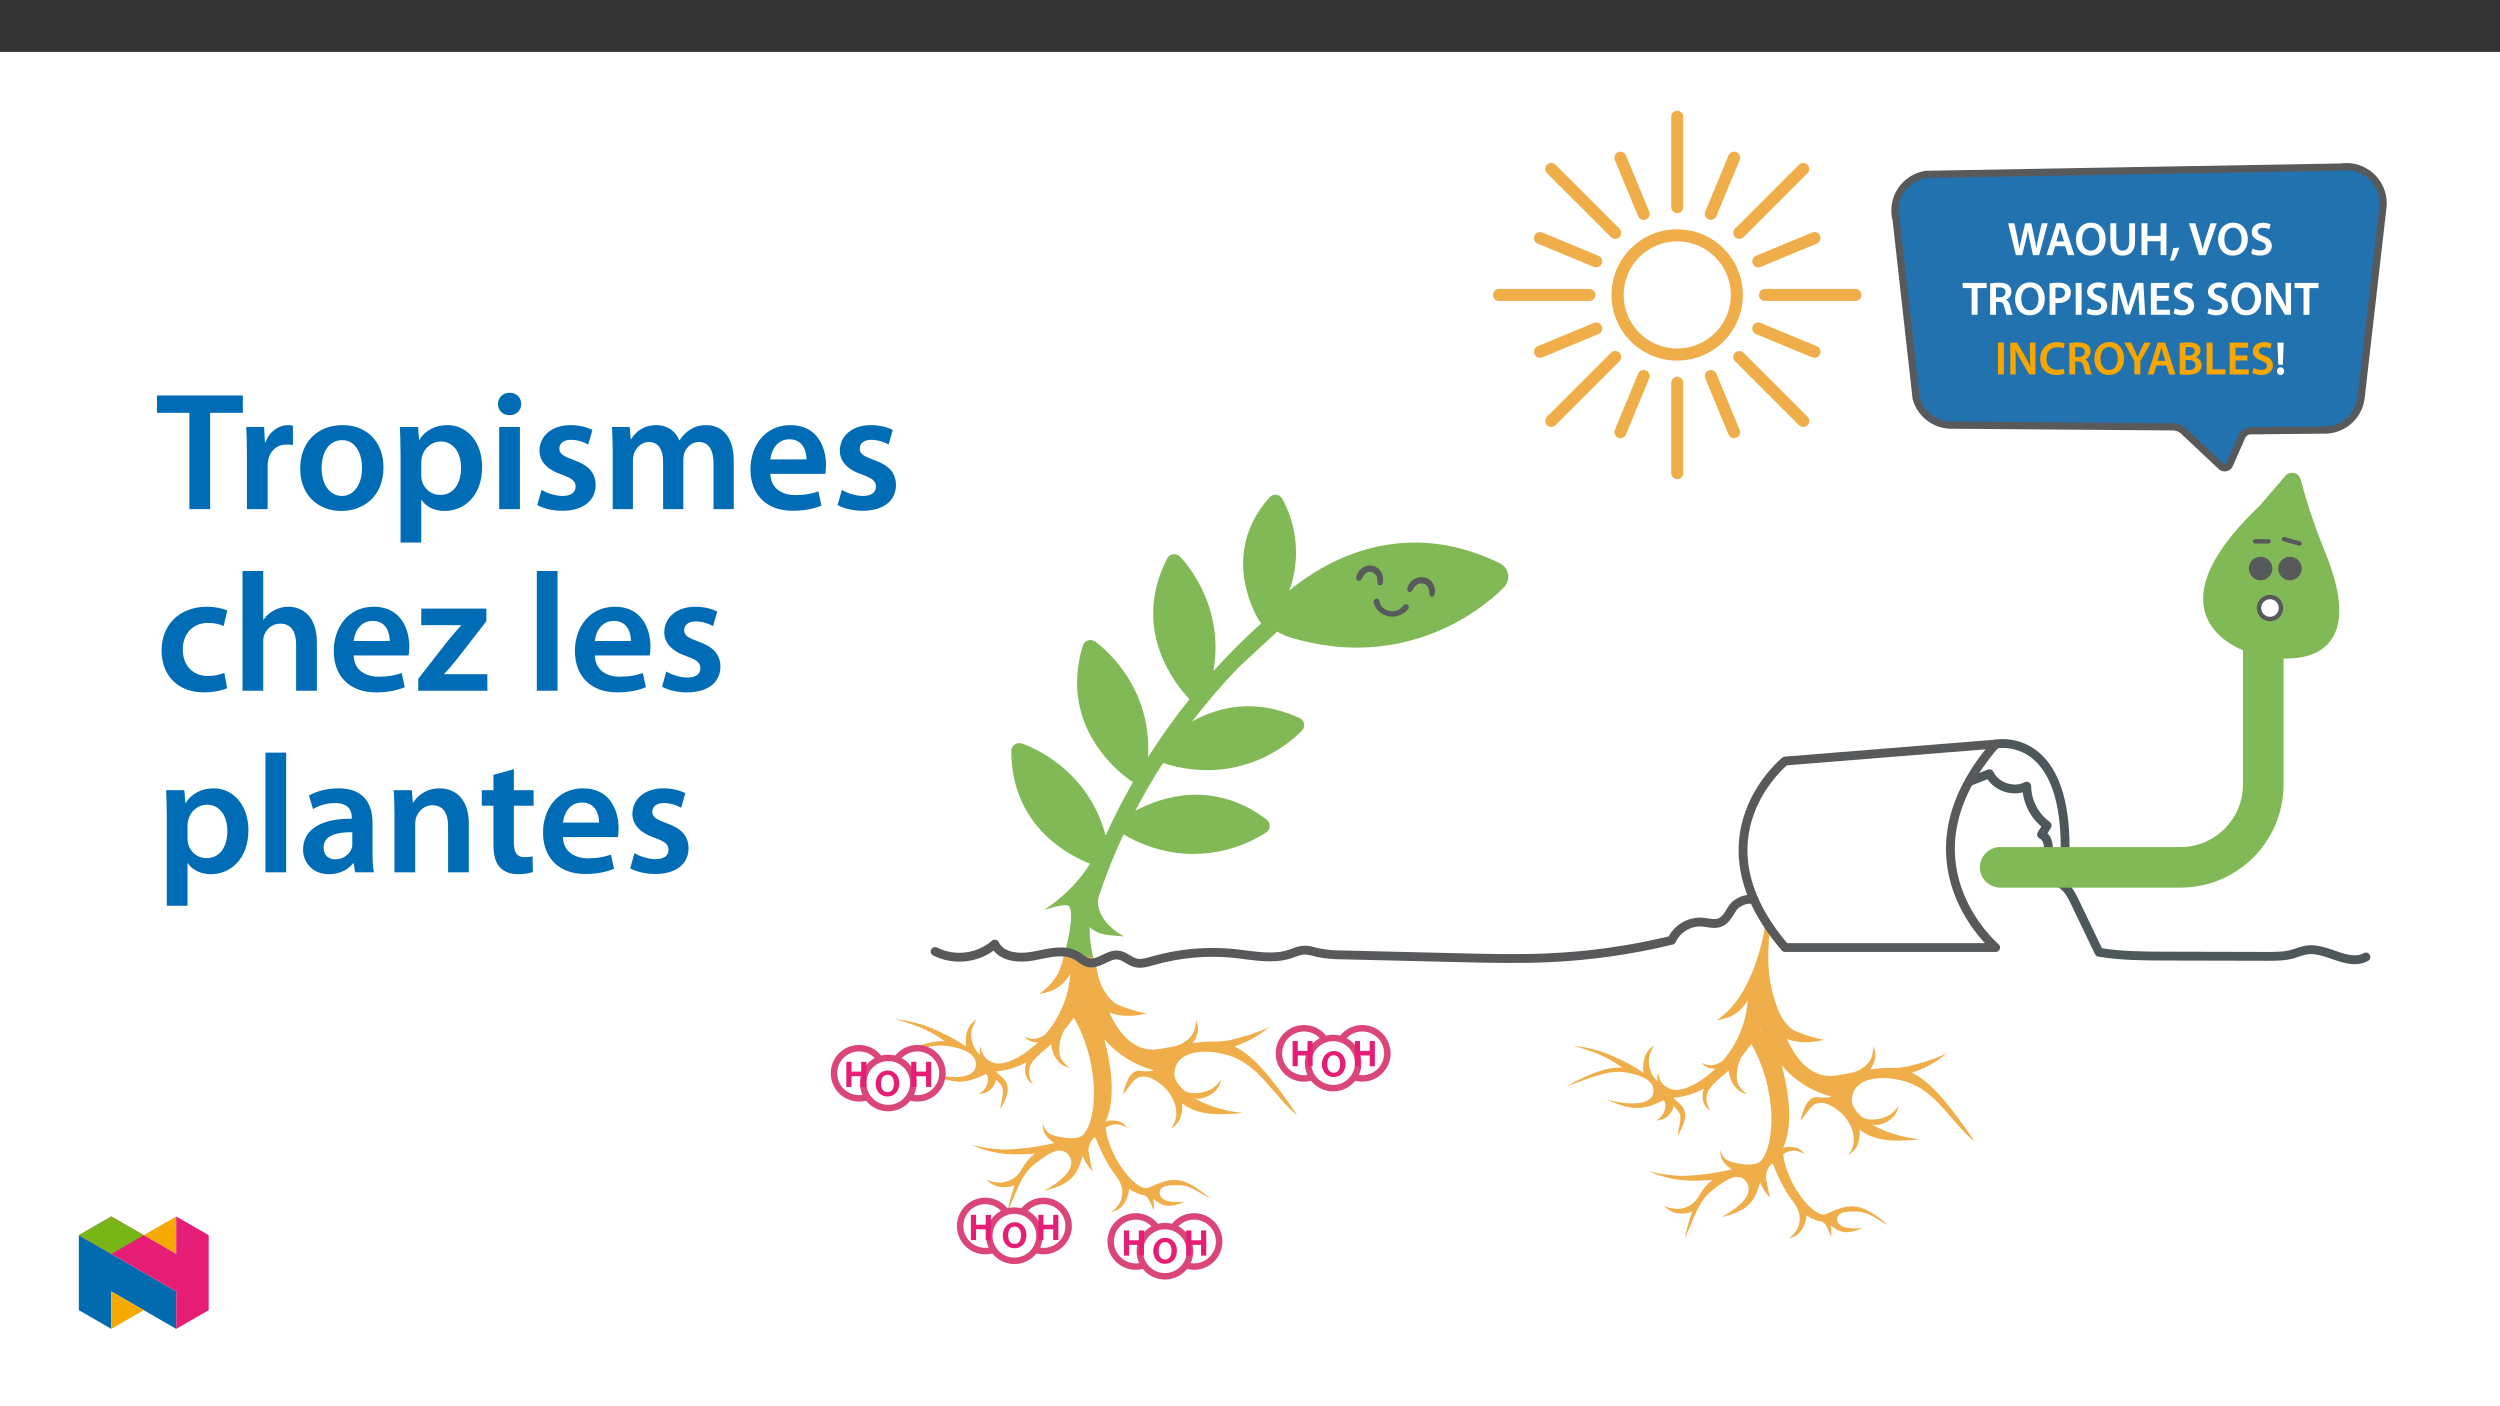 ﻿<?xml version="1.0" encoding="utf-8"?>
<svg xmlns="http://www.w3.org/2000/svg" xmlns:xlink="http://www.w3.org/1999/xlink" viewBox="0 0 960 540" version="1.1">
  <rect x="0" y="0" width="960" height="540" fill="#333333" stroke="none"/>
  <defs>
    <g>
      <symbol overflow="visible" id="glyph0-0">
        <path style="stroke:none;" d="M 0 0 L 8.984 0 L 8.984 -12.703 L -0.031 -12.703 L -0.031 0 Z M 4.484 -7.188 L 1.531 -11.656 L 7.422 -11.656 L 4.484 -7.234 Z M 5.016 -6.297 L 8.031 -10.797 L 8.031 -1.891 L 5.062 -6.344 Z M 1.438 -0.922 L 4.484 -5.453 L 7.422 -1.047 L 1.531 -1.047 Z M 0.875 -10.875 L 3.891 -6.344 L 0.922 -1.891 L 0.922 -10.797 Z M 0.875 -10.875 " />
      </symbol>
      <symbol overflow="visible" id="glyph0-1">
        <path style="stroke:none;" d="M 5.625 -0.078 L 7.031 -5.766 C 7.391 -7.141 7.625 -8.312 7.797 -9.531 L 7.828 -9.531 C 7.969 -8.281 8.172 -7.141 8.484 -5.766 L 9.766 0 L 12.125 0 L 15.422 -12.234 L 13.125 -12.234 L 11.859 -6.703 C 11.531 -5.219 11.25 -3.844 11.047 -2.578 L 11.031 -2.578 C 10.875 -3.828 10.594 -5.172 10.312 -6.594 L 9.094 -12.234 L 6.766 -12.234 L 5.438 -6.688 C 5.094 -5.172 4.75 -3.734 4.578 -2.531 L 4.562 -2.531 C 4.375 -3.656 4.094 -5.203 3.781 -6.672 L 2.625 -12.234 L 0.219 -12.234 L 3.203 0 L 5.609 0 Z M 5.625 -0.078 " />
      </symbol>
      <symbol overflow="visible" id="glyph0-2">
        <path style="stroke:none;" d="M 7.484 -3.5 L 8.594 0 L 11.031 0 L 7.062 -12.234 L 4.234 -12.234 L 0.328 0 L 2.656 0 L 3.688 -3.422 L 7.5 -3.422 Z M 4.078 -5.172 L 5 -8.141 C 5.203 -8.859 5.406 -9.703 5.562 -10.328 L 5.578 -10.328 C 5.734 -9.703 5.938 -8.875 6.172 -8.141 L 7.109 -5.234 L 4.094 -5.234 Z M 4.078 -5.172 " />
      </symbol>
      <symbol overflow="visible" id="glyph0-3">
        <path style="stroke:none;" d="M 6.406 -12.453 C 3 -12.453 0.609 -9.766 0.609 -6.031 C 0.609 -2.5 2.797 0.203 6.219 0.203 C 9.547 0.203 12.016 -2.188 12.016 -6.25 C 12.016 -9.703 9.922 -12.453 6.406 -12.453 Z M 6.328 -10.531 C 8.531 -10.531 9.625 -8.453 9.625 -6.172 C 9.625 -3.641 8.469 -1.719 6.328 -1.719 C 4.219 -1.719 3 -3.609 3 -6.078 C 3 -8.578 4.141 -10.531 6.328 -10.531 Z M 6.328 -10.531 " />
      </symbol>
      <symbol overflow="visible" id="glyph0-4">
        <path style="stroke:none;" d="M 1.219 -12.156 L 1.219 -5.234 C 1.219 -1.438 3.062 0.203 5.859 0.203 C 8.766 0.203 10.703 -1.531 10.703 -5.25 L 10.703 -12.234 L 8.453 -12.234 L 8.453 -5.109 C 8.453 -2.75 7.531 -1.719 5.938 -1.719 C 4.453 -1.719 3.484 -2.75 3.484 -5.109 L 3.484 -12.234 L 1.219 -12.234 Z M 1.219 -12.156 " />
      </symbol>
      <symbol overflow="visible" id="glyph0-5">
        <path style="stroke:none;" d="M 1.234 -12.156 L 1.234 0 L 3.5 0 L 3.5 -5.328 L 8.562 -5.328 L 8.562 0 L 10.812 0 L 10.812 -12.234 L 8.562 -12.234 L 8.562 -7.391 L 3.5 -7.391 L 3.5 -12.234 L 1.234 -12.234 Z M 1.234 -12.156 " />
      </symbol>
      <symbol overflow="visible" id="glyph0-6">
        <path style="stroke:none;" d="M 1.656 2.016 C 2.344 0.859 3.156 -1.125 3.688 -2.891 L 1.328 -2.703 C 1.078 -1.141 0.594 0.734 0.094 2.188 L 1.656 2.031 Z M 1.656 2.016 " />
      </symbol>
      <symbol overflow="visible" id="glyph0-7">
        <path style="stroke:none;" d="M 6.578 -0.078 L 10.781 -12.234 L 8.375 -12.234 L 6.594 -6.641 C 6.141 -5.172 5.688 -3.688 5.375 -2.328 L 5.359 -2.328 C 5.078 -3.734 4.656 -5.125 4.203 -6.656 L 2.531 -12.234 L 0.078 -12.234 L 4.016 0 L 6.547 0 Z M 6.578 -0.078 " />
      </symbol>
      <symbol overflow="visible" id="glyph0-8">
        <path style="stroke:none;" d="M 0.719 -0.594 C 1.375 -0.172 2.719 0.203 4.016 0.203 C 7.125 0.203 8.609 -1.562 8.609 -3.516 C 8.609 -5.25 7.594 -6.391 5.484 -7.172 C 3.875 -7.797 3.188 -8.156 3.188 -9.094 C 3.188 -9.812 3.766 -10.469 5.172 -10.469 C 6.297 -10.469 7.125 -10.156 7.594 -9.906 L 8.141 -11.781 C 7.484 -12.109 6.531 -12.438 5.219 -12.438 C 2.578 -12.438 0.891 -10.875 0.891 -8.875 C 0.891 -7.141 2.203 -6.016 4.219 -5.297 C 5.734 -4.734 6.312 -4.266 6.312 -3.359 C 6.312 -2.375 5.562 -1.781 4.156 -1.781 C 3.031 -1.781 1.938 -2.094 1.219 -2.531 L 0.703 -0.594 Z M 0.719 -0.594 " />
      </symbol>
      <symbol overflow="visible" id="glyph0-9">
        <path style="stroke:none;" d="M 3.594 0 L 5.812 0 L 5.812 -10.25 L 9.297 -10.25 L 9.297 -12.234 L 0.109 -12.234 L 0.109 -10.25 L 3.547 -10.25 L 3.547 0 Z M 3.594 0 " />
      </symbol>
      <symbol overflow="visible" id="glyph0-10">
        <path style="stroke:none;" d="M 1.281 0 L 3.484 0 L 3.484 -4.969 L 4.578 -4.969 C 5.828 -4.938 6.344 -4.5 6.703 -2.922 C 7.031 -1.422 7.359 -0.375 7.531 0 L 9.891 0 C 9.578 -0.578 9.281 -1.938 8.875 -3.438 C 8.594 -4.609 8.047 -5.531 7.188 -5.828 L 7.188 -5.766 C 8.328 -6.156 9.406 -7.281 9.406 -8.844 C 9.406 -9.891 9 -10.766 8.344 -11.312 C 7.516 -12 6.344 -12.328 4.609 -12.328 C 3.344 -12.328 2.109 -12.219 1.234 -12.031 L 1.234 0 Z M 3.469 -10.406 C 3.672 -10.453 4.125 -10.516 4.828 -10.516 C 6.266 -10.516 7.141 -9.953 7.141 -8.641 C 7.141 -7.438 6.266 -6.719 4.766 -6.719 L 3.484 -6.719 L 3.484 -10.406 Z M 3.469 -10.406 " />
      </symbol>
      <symbol overflow="visible" id="glyph0-11">
        <path style="stroke:none;" d="M 1.281 0 L 3.484 0 L 3.484 -4.562 C 3.766 -4.5 4.125 -4.484 4.531 -4.484 C 6.094 -4.484 7.469 -4.938 8.359 -5.812 C 9.016 -6.453 9.406 -7.438 9.406 -8.594 C 9.406 -9.719 8.922 -10.703 8.203 -11.297 C 7.422 -11.953 6.266 -12.328 4.641 -12.328 C 3.172 -12.328 2.078 -12.219 1.234 -12.047 L 1.234 0 Z M 3.469 -10.375 C 3.688 -10.422 4.125 -10.469 4.734 -10.469 C 6.266 -10.469 7.156 -9.844 7.156 -8.5 C 7.156 -7.109 6.188 -6.344 4.531 -6.344 C 4.094 -6.344 3.75 -6.375 3.484 -6.438 L 3.484 -10.375 Z M 3.469 -10.375 " />
      </symbol>
      <symbol overflow="visible" id="glyph0-12">
        <path style="stroke:none;" d="M 1.234 -12.156 L 1.234 0 L 3.5 0 L 3.5 -12.234 L 1.234 -12.234 Z M 1.234 -12.156 " />
      </symbol>
      <symbol overflow="visible" id="glyph0-13">
        <path style="stroke:none;" d="M 11.719 0 L 13.891 0 L 13.188 -12.234 L 10.297 -12.234 L 8.594 -7.312 C 8.125 -5.906 7.719 -4.406 7.406 -3.172 L 7.375 -3.172 C 7.078 -4.453 6.703 -5.891 6.281 -7.297 L 4.688 -12.234 L 1.734 -12.234 L 0.938 0 L 3.047 0 L 3.312 -4.938 C 3.406 -6.578 3.484 -8.5 3.531 -10.016 C 3.844 -8.578 4.266 -6.922 4.734 -5.375 L 6.375 -0.141 L 8.047 -0.141 L 9.859 -5.453 C 10.406 -6.984 10.906 -8.609 11.281 -10.016 L 11.297 -10.016 C 11.281 -8.453 11.375 -6.562 11.438 -5 L 11.672 0 Z M 11.719 0 " />
      </symbol>
      <symbol overflow="visible" id="glyph0-14">
        <path style="stroke:none;" d="M 8.031 -7.297 L 3.5 -7.297 L 3.5 -10.281 L 8.328 -10.281 L 8.328 -12.234 L 1.234 -12.234 L 1.234 0 L 8.594 0 L 8.594 -1.953 L 3.5 -1.953 L 3.5 -5.359 L 8.047 -5.359 L 8.047 -7.297 Z M 8.031 -7.297 " />
      </symbol>
      <symbol overflow="visible" id="glyph0-15">
        <path style="stroke:none;" d="M 3.312 -0.078 L 3.312 -4.391 C 3.312 -6.391 3.281 -7.984 3.188 -9.469 L 3.25 -9.484 C 3.797 -8.203 4.609 -6.672 5.375 -5.344 L 8.531 0 L 10.875 0 L 10.875 -12.234 L 8.766 -12.234 L 8.766 -7.953 C 8.766 -6.094 8.812 -4.531 8.969 -3 L 8.953 -3 C 8.438 -4.234 7.688 -5.672 6.906 -7.016 L 3.781 -12.234 L 1.219 -12.234 L 1.219 0 L 3.312 0 Z M 3.312 -0.078 " />
      </symbol>
      <symbol overflow="visible" id="glyph0-16">
        <path style="stroke:none;" d="M 9.578 -2.219 C 8.984 -1.969 8.047 -1.797 7.172 -1.797 C 4.5 -1.797 2.984 -3.406 2.984 -6.078 C 2.984 -8.984 4.734 -10.453 7.188 -10.453 C 8.172 -10.453 8.984 -10.25 9.562 -9.969 L 10.047 -11.859 C 9.578 -12.094 8.562 -12.438 7.109 -12.438 C 3.406 -12.438 0.594 -9.953 0.594 -5.969 C 0.594 -2.281 2.953 0.203 6.797 0.203 C 8.266 0.203 9.422 -0.094 9.969 -0.344 Z M 9.578 -2.219 " />
      </symbol>
      <symbol overflow="visible" id="glyph0-17">
        <path style="stroke:none;" d="M 6.25 -0.078 L 6.25 -5.109 L 10.312 -12.234 L 7.75 -12.234 L 6.266 -9.062 C 5.844 -8.172 5.5 -7.422 5.25 -6.719 L 5.203 -6.719 C 4.891 -7.484 4.594 -8.156 4.172 -9.062 L 2.703 -12.234 L 0.109 -12.234 L 3.984 -5.062 L 3.984 0 L 6.25 0 Z M 6.25 -0.078 " />
      </symbol>
      <symbol overflow="visible" id="glyph0-18">
        <path style="stroke:none;" d="M 1.281 -0.031 C 1.844 0.031 2.766 0.125 3.984 0.125 C 6.203 0.125 7.625 -0.266 8.484 -1 C 9.172 -1.594 9.656 -2.5 9.656 -3.562 C 9.656 -5.219 8.469 -6.297 7.203 -6.594 L 7.203 -6.531 C 8.5 -7.016 9.219 -8.094 9.219 -9.203 C 9.219 -10.25 8.703 -11.062 7.953 -11.516 C 7.141 -12.078 6.109 -12.328 4.5 -12.328 C 3.25 -12.328 1.969 -12.203 1.234 -12.031 L 1.234 -0.031 Z M 3.469 -10.453 C 3.688 -10.516 4.078 -10.547 4.719 -10.547 C 6.109 -10.547 6.938 -10.094 6.938 -8.953 C 6.938 -7.922 6.141 -7.281 4.594 -7.281 L 3.484 -7.281 L 3.484 -10.453 Z M 3.469 -5.547 L 4.562 -5.547 C 6.078 -5.547 7.281 -5.047 7.281 -3.625 C 7.281 -2.141 6.047 -1.688 4.625 -1.688 C 4.125 -1.688 3.75 -1.688 3.484 -1.719 L 3.484 -5.547 Z M 3.469 -5.547 " />
      </symbol>
      <symbol overflow="visible" id="glyph0-19">
        <path style="stroke:none;" d="M 1.281 0 L 8.469 0 L 8.469 -1.984 L 3.5 -1.984 L 3.5 -12.234 L 1.234 -12.234 L 1.234 0 Z M 1.281 0 " />
      </symbol>
      <symbol overflow="visible" id="glyph0-20">
        <path style="stroke:none;" d="M 3.109 -3.797 L 3.422 -12.234 L 1.047 -12.234 L 1.375 -3.734 L 3.109 -3.734 Z M 2.219 0.203 C 3.062 0.203 3.625 -0.484 3.625 -1.281 C 3.609 -2.094 3.062 -2.75 2.234 -2.75 C 1.438 -2.75 0.844 -2.094 0.844 -1.281 C 0.844 -0.484 1.438 0.203 2.219 0.203 Z M 2.219 0.203 " />
      </symbol>
      <symbol overflow="visible" id="glyph1-0">
        <path style="stroke:none;" d="M 0 0 L 7.109 0 L 7.109 -10.031 L -0.141 -10.031 L -0.141 0 Z M 3.578 -5.734 L 1.359 -9.062 L 5.609 -9.062 L 3.484 -5.875 Z M 3.984 -4.906 L 6.359 -8.469 L 6.141 -8.562 L 6.141 -1.453 L 6.359 -1.547 L 4.047 -5.016 Z M 1.203 -0.719 L 3.484 -4.156 L 5.609 -0.969 L 1.359 -0.969 Z M 0.594 -8.469 L 2.922 -5.016 L 0.594 -1.547 L 0.828 -1.453 L 0.828 -8.562 Z M 0.594 -8.469 " />
      </symbol>
      <symbol overflow="visible" id="glyph1-1">
        <path style="stroke:none;" d="M 0.844 -9.531 L 0.844 0 L 2.828 0 L 2.828 -4.141 L 6.547 -4.141 L 6.547 0 L 8.531 0 L 8.531 -9.672 L 6.547 -9.672 L 6.547 -5.906 L 2.828 -5.906 L 2.828 -9.672 L 0.844 -9.672 Z M 0.844 -9.531 " />
      </symbol>
      <symbol overflow="visible" id="glyph1-2">
        <path style="stroke:none;" d="M 4.984 -9.844 C 2.328 -9.844 0.359 -7.656 0.359 -4.766 C 0.359 -2.016 2.172 0.156 4.844 0.156 C 7.422 0.156 9.453 -1.766 9.453 -4.922 C 9.453 -7.625 7.719 -9.844 4.984 -9.844 Z M 4.922 -8.188 C 6.641 -8.188 7.375 -6.641 7.375 -4.875 C 7.375 -2.906 6.578 -1.5 4.922 -1.5 C 3.281 -1.5 2.438 -2.875 2.438 -4.797 C 2.438 -6.734 3.219 -8.188 4.922 -8.188 Z M 4.922 -8.188 " />
      </symbol>
      <symbol overflow="visible" id="glyph2-0">
        <path style="stroke:none;" d="M 0 0 L 32.375 0 L 32.375 -45.328 L 0 -45.328 Z M 16.188 -25.578 L 5.188 -42.094 L 27.188 -42.094 Z M 18.125 -22.656 L 29.141 -39.172 L 29.141 -6.156 Z M 5.188 -3.234 L 16.188 -19.75 L 27.188 -3.234 Z M 3.234 -39.172 L 14.25 -22.656 L 3.234 -6.156 Z M 3.234 -39.172 " />
      </symbol>
      <symbol overflow="visible" id="glyph2-1">
        <path style="stroke:none;" d="M 12.953 0 L 20.922 0 L 20.922 -36.969 L 33.469 -36.969 L 33.469 -43.641 L 0.516 -43.641 L 0.516 -36.969 L 12.953 -36.969 Z M 12.953 0 " />
      </symbol>
      <symbol overflow="visible" id="glyph2-2">
        <path style="stroke:none;" d="M 4.281 0 L 12.234 0 L 12.234 -16.375 C 12.234 -17.219 12.297 -18.062 12.438 -18.781 C 13.141 -22.406 15.797 -24.797 19.547 -24.797 C 20.531 -24.797 21.234 -24.734 21.953 -24.609 L 21.953 -32.047 C 21.297 -32.188 20.844 -32.25 20.078 -32.25 C 16.641 -32.25 12.953 -29.984 11.391 -25.578 L 11.203 -25.578 L 10.875 -31.531 L 4.016 -31.531 C 4.203 -28.75 4.281 -25.641 4.281 -21.375 Z M 4.281 0 " />
      </symbol>
      <symbol overflow="visible" id="glyph2-3">
        <path style="stroke:none;" d="M 18.578 -32.25 C 9.062 -32.25 2.266 -25.906 2.266 -15.547 C 2.266 -5.375 9.188 0.719 18.062 0.719 C 26.094 0.719 34.25 -4.469 34.25 -16.062 C 34.25 -25.641 27.969 -32.25 18.578 -32.25 Z M 18.391 -26.484 C 23.828 -26.484 26.031 -20.781 26.031 -15.859 C 26.031 -9.453 22.859 -5.047 18.328 -5.047 C 13.531 -5.047 10.484 -9.641 10.484 -15.734 C 10.484 -20.984 12.75 -26.484 18.391 -26.484 Z M 18.391 -26.484 " />
      </symbol>
      <symbol overflow="visible" id="glyph2-4">
        <path style="stroke:none;" d="M 4.281 12.828 L 12.234 12.828 L 12.234 -3.5 L 12.375 -3.5 C 13.984 -0.969 17.281 0.719 21.234 0.719 C 28.422 0.719 35.609 -4.797 35.609 -16.188 C 35.609 -26.031 29.594 -32.25 22.344 -32.25 C 17.547 -32.25 13.859 -30.234 11.531 -26.672 L 11.391 -26.672 L 11 -31.531 L 4.016 -31.531 C 4.141 -28.562 4.281 -25.188 4.281 -21.047 Z M 12.234 -18.062 C 12.234 -18.719 12.375 -19.422 12.5 -20.078 C 13.344 -23.562 16.375 -25.969 19.688 -25.969 C 24.797 -25.969 27.516 -21.438 27.516 -15.859 C 27.516 -9.641 24.547 -5.438 19.484 -5.438 C 16.062 -5.438 13.281 -7.766 12.438 -11 C 12.297 -11.719 12.234 -12.438 12.234 -13.203 Z M 12.234 -18.062 " />
      </symbol>
      <symbol overflow="visible" id="glyph2-5">
        <path style="stroke:none;" d="M 12.234 0 L 12.234 -31.531 L 4.281 -31.531 L 4.281 0 Z M 8.281 -44.672 C 5.641 -44.672 3.812 -42.797 3.812 -40.344 C 3.812 -38.016 5.562 -36.062 8.219 -36.062 C 11 -36.062 12.75 -38.016 12.75 -40.344 C 12.688 -42.797 11 -44.672 8.281 -44.672 Z M 8.281 -44.672 " />
      </symbol>
      <symbol overflow="visible" id="glyph2-6">
        <path style="stroke:none;" d="M 2.328 -1.547 C 4.656 -0.266 8.094 0.641 11.906 0.641 C 20.266 0.641 24.734 -3.5 24.734 -9.266 C 24.672 -13.922 22.078 -16.828 16.312 -18.844 C 12.297 -20.328 10.812 -21.234 10.812 -23.25 C 10.812 -25.188 12.375 -26.609 15.219 -26.609 C 18 -26.609 20.594 -25.578 21.891 -24.797 L 23.5 -30.375 C 21.625 -31.406 18.578 -32.25 15.094 -32.25 C 7.766 -32.25 3.172 -27.969 3.172 -22.406 C 3.172 -18.641 5.703 -15.281 11.844 -13.203 C 15.734 -11.781 17.031 -10.75 17.031 -8.609 C 17.031 -6.547 15.469 -5.047 11.984 -5.047 C 9.125 -5.047 5.703 -6.281 3.953 -7.375 Z M 2.328 -1.547 " />
      </symbol>
      <symbol overflow="visible" id="glyph2-7">
        <path style="stroke:none;" d="M 4.281 0 L 12.047 0 L 12.047 -18.641 C 12.047 -19.547 12.172 -20.469 12.438 -21.297 C 13.203 -23.438 15.219 -25.766 18.188 -25.766 C 21.891 -25.766 23.641 -22.656 23.641 -18.266 L 23.641 0 L 31.406 0 L 31.406 -18.906 C 31.406 -19.812 31.531 -20.844 31.797 -21.562 C 32.641 -23.828 34.641 -25.766 37.359 -25.766 C 41.188 -25.766 43 -22.656 43 -17.422 L 43 0 L 50.766 0 L 50.766 -18.578 C 50.766 -28.688 45.453 -32.25 40.281 -32.25 C 37.625 -32.25 35.609 -31.594 33.797 -30.375 C 32.375 -29.469 31.078 -28.172 29.984 -26.422 L 29.844 -26.422 C 28.484 -29.922 25.25 -32.25 21.109 -32.25 C 15.734 -32.25 12.891 -29.328 11.391 -26.875 L 11.203 -26.875 L 10.812 -31.531 L 4.016 -31.531 C 4.141 -28.812 4.281 -25.766 4.281 -22.141 Z M 4.281 0 " />
      </symbol>
      <symbol overflow="visible" id="glyph2-8">
        <path style="stroke:none;" d="M 31.016 -13.531 C 31.141 -14.25 31.281 -15.406 31.281 -16.906 C 31.281 -23.828 27.906 -32.25 17.672 -32.25 C 7.578 -32.25 2.266 -24.016 2.266 -15.281 C 2.266 -5.641 8.281 0.641 18.516 0.641 C 23.047 0.641 26.812 -0.188 29.531 -1.359 L 28.359 -6.797 C 25.906 -5.953 23.312 -5.375 19.625 -5.375 C 14.5 -5.375 10.094 -7.828 9.906 -13.531 Z M 9.906 -19.094 C 10.234 -22.344 12.297 -26.812 17.219 -26.812 C 22.531 -26.812 23.828 -22.016 23.766 -19.094 Z M 9.906 -19.094 " />
      </symbol>
      <symbol overflow="visible" id="glyph2-9">
        <path style="stroke:none;" d="M 26.359 -6.859 C 24.797 -6.219 22.797 -5.641 20.078 -5.641 C 14.641 -5.641 10.422 -9.328 10.422 -15.797 C 10.359 -21.562 13.984 -26.031 20.078 -26.031 C 22.922 -26.031 24.797 -25.453 26.094 -24.797 L 27.516 -30.828 C 25.703 -31.594 22.734 -32.25 19.812 -32.25 C 8.734 -32.25 2.266 -24.922 2.266 -15.469 C 2.266 -5.703 8.672 0.641 18.516 0.641 C 22.469 0.641 25.766 -0.188 27.453 -0.969 Z M 26.359 -6.859 " />
      </symbol>
      <symbol overflow="visible" id="glyph2-10">
        <path style="stroke:none;" d="M 4.281 0 L 12.234 0 L 12.234 -18.906 C 12.234 -19.75 12.297 -20.594 12.562 -21.297 C 13.469 -23.703 15.672 -25.766 18.781 -25.766 C 23.188 -25.766 24.859 -22.281 24.859 -17.734 L 24.859 0 L 32.828 0 L 32.828 -18.578 C 32.828 -28.688 27.188 -32.25 21.828 -32.25 C 19.812 -32.25 17.938 -31.734 16.312 -30.828 C 14.703 -29.984 13.344 -28.75 12.375 -27.266 L 12.234 -27.266 L 12.234 -45.969 L 4.281 -45.969 Z M 4.281 0 " />
      </symbol>
      <symbol overflow="visible" id="glyph2-11">
        <path style="stroke:none;" d="M 1.297 0 L 27.844 0 L 27.844 -6.344 L 11.266 -6.344 L 11.266 -6.469 C 12.891 -8.156 14.375 -9.969 15.922 -11.844 L 27.453 -26.672 L 27.453 -31.531 L 2.453 -31.531 L 2.453 -25.188 L 17.734 -25.188 L 17.734 -25.062 C 16.125 -23.25 14.766 -21.688 13.141 -19.75 L 1.297 -4.594 Z M 1.297 0 " />
      </symbol>
      <symbol overflow="visible" id="glyph2-12">
        <path style="stroke:none;" d="M 4.281 0 L 12.234 0 L 12.234 -45.969 L 4.281 -45.969 Z M 4.281 0 " />
      </symbol>
      <symbol overflow="visible" id="glyph2-13">
        <path style="stroke:none;" d="M 28.75 -18.906 C 28.75 -25.828 25.828 -32.25 15.734 -32.25 C 10.75 -32.25 6.672 -30.891 4.344 -29.469 L 5.891 -24.281 C 8.031 -25.641 11.266 -26.609 14.375 -26.609 C 19.938 -26.609 20.781 -23.188 20.781 -21.109 L 20.781 -20.594 C 9.125 -20.656 2.078 -16.578 2.078 -8.672 C 2.078 -3.891 5.641 0.719 11.984 0.719 C 16.125 0.719 19.422 -1.031 21.297 -3.5 L 21.5 -3.5 L 22.078 0 L 29.266 0 C 28.875 -1.938 28.75 -4.734 28.75 -7.578 Z M 20.984 -11.078 C 20.984 -10.484 20.984 -9.906 20.781 -9.328 C 20 -7.062 17.734 -4.984 14.5 -4.984 C 11.984 -4.984 9.969 -6.406 9.969 -9.516 C 9.969 -14.312 15.344 -15.469 20.984 -15.406 Z M 20.984 -11.078 " />
      </symbol>
      <symbol overflow="visible" id="glyph2-14">
        <path style="stroke:none;" d="M 4.281 0 L 12.234 0 L 12.234 -18.578 C 12.234 -19.484 12.375 -20.469 12.625 -21.109 C 13.469 -23.5 15.672 -25.766 18.844 -25.766 C 23.188 -25.766 24.859 -22.344 24.859 -17.812 L 24.859 0 L 32.828 0 L 32.828 -18.719 C 32.828 -28.688 27.125 -32.25 21.625 -32.25 C 16.375 -32.25 12.953 -29.266 11.531 -26.812 L 11.328 -26.812 L 10.938 -31.531 L 4.016 -31.531 C 4.141 -28.812 4.281 -25.766 4.281 -22.141 Z M 4.281 0 " />
      </symbol>
      <symbol overflow="visible" id="glyph2-15">
        <path style="stroke:none;" d="M 5.562 -37.422 L 5.562 -31.531 L 1.094 -31.531 L 1.094 -25.578 L 5.562 -25.578 L 5.562 -10.75 C 5.562 -6.609 6.344 -3.688 8.094 -1.875 C 9.578 -0.266 11.984 0.719 14.953 0.719 C 17.422 0.719 19.547 0.328 20.719 -0.125 L 20.594 -6.156 C 19.688 -5.891 18.906 -5.828 17.484 -5.828 C 14.438 -5.828 13.406 -7.766 13.406 -11.656 L 13.406 -25.578 L 20.984 -25.578 L 20.984 -31.531 L 13.406 -31.531 L 13.406 -39.625 Z M 5.562 -37.422 " />
      </symbol>
    </g>
    <clipPath id="clip1">
      <path d="M 641 41.168 L 648 41.168 L 648 83 L 641 83 Z M 641 41.168 " />
    </clipPath>
    <clipPath id="clip2">
      <path d="M 640 41.168 L 648 41.168 L 648 84 L 640 84 Z M 640 41.168 " />
    </clipPath>
    <clipPath id="clip3">
      <path d="M 436 469 L 459 469 L 459 491.348 L 436 491.348 Z M 436 469 " />
    </clipPath>
    <clipPath id="clip4">
      <path d="M 319.012 401 L 341 401 L 341 424 L 319.012 424 Z M 319.012 401 " />
    </clipPath>
    <clipPath id="clip5">
      <path d="M 688 41.168 L 916.504 41.168 L 916.504 219 L 688 219 Z M 688 41.168 " />
    </clipPath>
    <clipPath id="clip6">
      <path d="M 30.277 474 L 68 474 L 68 510.301 L 30.277 510.301 Z M 30.277 474 " />
    </clipPath>
    <clipPath id="clip7">
      <path d="M 42 495 L 56 495 L 56 510.301 L 42 510.301 Z M 42 495 " />
    </clipPath>
    <clipPath id="clip8">
      <path d="M 55 467.125 L 68 467.125 L 68 482 L 55 482 Z M 55 467.125 " />
    </clipPath>
    <clipPath id="clip9">
      <path d="M 30.277 467.125 L 80.133 467.125 L 80.133 510.301 L 30.277 510.301 Z M 30.277 467.125 " />
    </clipPath>
    <clipPath id="clip10">
      <path d="M 30.277 467.125 L 56 467.125 L 56 482 L 30.277 482 Z M 30.277 467.125 " />
    </clipPath>
  </defs>
  <g id="surface1">
    <path style=" stroke:none;fill-rule:nonzero;fill:rgb(100%,100%,100%);fill-opacity:1;" d="M 0 559.926 L 960 559.926 L 960 19.926 L 0 19.926 Z M 0 559.926 " />
    <path style=" stroke:none;fill-rule:nonzero;fill:rgb(93.7%,68.199%,28.6%);fill-opacity:1;" d="M 644.062 93.352 C 633.066 93.352 624.156 102.266 624.156 113.258 C 624.156 124.25 633.07 133.164 644.062 133.164 C 655.059 133.16 663.969 124.25 663.969 113.254 C 663.969 102.262 655.059 93.352 644.062 93.352 Z M 644.062 139.129 C 629.773 139.156 618.168 127.598 618.141 113.309 C 618.113 99.02 629.676 87.414 643.965 87.383 L 644.062 87.383 C 658.352 87.391 669.934 98.98 669.926 113.27 C 669.922 127.547 658.344 139.125 644.062 139.129 " />
    <path style="fill:none;stroke-width:1.581;stroke-linecap:round;stroke-linejoin:round;stroke:rgb(100%,100%,100%);stroke-opacity:1;stroke-miterlimit:4;" d="M 0.001 -0.001 C -12.936 -0.001 -23.419 -10.488 -23.419 -23.42 C -23.419 -36.352 -12.931 -46.839 0.001 -46.839 C 12.937 -46.835 23.42 -36.352 23.42 -23.416 C 23.42 -10.484 12.937 -0.001 0.001 -0.001 Z M 0.001 -53.857 C -16.81 -53.889 -30.464 -40.291 -30.496 -23.48 C -30.528 -6.669 -16.925 6.984 -0.114 7.021 L 0.001 7.021 C 16.811 7.012 30.437 -6.623 30.428 -23.434 C 30.423 -40.231 16.802 -53.852 0.001 -53.857 Z M 0.001 -53.857 " transform="matrix(0.85,0,0,-0.85,644.062,93.351)" />
    <g clip-path="url(#clip1)" clip-rule="nonzero">
      <path style=" stroke:none;fill-rule:nonzero;fill:rgb(93.7%,68.199%,28.6%);fill-opacity:1;" d="M 644.062 82.547 C 642.414 82.547 641.078 81.211 641.078 79.562 L 641.078 44.84 C 641.07 43.191 642.398 41.848 644.047 41.84 C 645.695 41.832 647.035 43.16 647.043 44.809 L 647.043 79.562 C 647.043 81.211 645.711 82.547 644.062 82.547 Z M 644.062 82.547 " />
    </g>
    <g clip-path="url(#clip2)" clip-rule="nonzero">
      <path style="fill:none;stroke-width:1.581;stroke-linecap:round;stroke-linejoin:round;stroke:rgb(100%,100%,100%);stroke-opacity:1;stroke-miterlimit:4;" d="M 0.001 -0.002 C -1.939 -0.002 -3.511 1.57 -3.511 3.509 L -3.511 44.36 C -3.52 46.299 -1.957 47.88 -0.018 47.889 C 1.921 47.898 3.498 46.336 3.507 44.396 L 3.507 3.509 C 3.507 1.57 1.94 -0.002 0.001 -0.002 Z M 0.001 -0.002 " transform="matrix(0.85,0,0,-0.85,644.062,82.546)" />
    </g>
    <path style=" stroke:none;fill-rule:nonzero;fill:rgb(93.7%,68.199%,28.6%);fill-opacity:1;" d="M 620.238 92.414 C 619.445 92.414 618.688 92.102 618.129 91.539 L 593.574 66.988 C 592.41 65.82 592.41 63.934 593.574 62.77 C 594.738 61.605 596.625 61.605 597.793 62.77 L 622.344 87.324 C 623.512 88.488 623.508 90.375 622.344 91.543 C 621.785 92.102 621.027 92.414 620.238 92.414 " />
    <path style="fill:none;stroke-width:1.581;stroke-linecap:round;stroke-linejoin:round;stroke:rgb(100%,100%,100%);stroke-opacity:1;stroke-miterlimit:4;" d="M 0.002 0 C -0.931 0 -1.822 0.368 -2.479 1.03 L -31.367 29.913 C -32.737 31.287 -32.737 33.507 -31.367 34.876 C -29.998 36.246 -27.778 36.246 -26.404 34.876 L 2.479 5.988 C 3.853 4.619 3.849 2.399 2.479 1.025 C 1.822 0.368 0.931 0 0.002 0 Z M 0.002 0 " transform="matrix(0.85,0,0,-0.85,620.236,92.414)" />
    <path style=" stroke:none;fill-rule:nonzero;fill:rgb(93.7%,68.199%,28.6%);fill-opacity:1;" d="M 610.367 116.242 L 575.641 116.242 C 573.996 116.242 572.66 114.906 572.66 113.258 C 572.66 111.609 573.996 110.277 575.641 110.277 L 610.367 110.277 C 612.016 110.277 613.352 111.609 613.352 113.258 C 613.352 114.906 612.016 116.242 610.367 116.242 " />
    <path style="fill:none;stroke-width:1.581;stroke-linecap:round;stroke-linejoin:round;stroke:rgb(100%,100%,100%);stroke-opacity:1;stroke-miterlimit:4;" d="M -0 -0.001 L -40.855 -0.001 C -42.79 -0.001 -44.362 1.57 -44.362 3.51 C -44.362 5.449 -42.79 7.016 -40.855 7.016 L -0 7.016 C 1.939 7.016 3.511 5.449 3.511 3.51 C 3.511 1.57 1.939 -0.001 -0 -0.001 Z M -0 -0.001 " transform="matrix(0.85,0,0,-0.85,610.368,116.241)" />
    <path style=" stroke:none;fill-rule:nonzero;fill:rgb(93.7%,68.199%,28.6%);fill-opacity:1;" d="M 595.684 164.621 C 594.035 164.621 592.699 163.285 592.699 161.637 C 592.699 160.848 593.016 160.086 593.574 159.527 L 618.129 134.977 C 619.293 133.809 621.18 133.809 622.344 134.977 C 623.512 136.141 623.512 138.027 622.344 139.191 L 597.793 163.746 C 597.234 164.309 596.473 164.621 595.684 164.621 " />
    <path style="fill:none;stroke-width:1.581;stroke-linecap:round;stroke-linejoin:round;stroke:rgb(100%,100%,100%);stroke-opacity:1;stroke-miterlimit:4;" d="M 0.001 -0.001 C -1.938 -0.001 -3.51 1.571 -3.51 3.51 C -3.51 4.438 -3.138 5.335 -2.481 5.992 L 26.407 34.875 C 27.777 36.249 29.996 36.249 31.366 34.875 C 32.74 33.506 32.74 31.286 31.366 29.916 L 2.483 1.029 C 1.825 0.367 0.929 -0.001 0.001 -0.001 Z M 0.001 -0.001 " transform="matrix(0.85,0,0,-0.85,595.683,164.62)" />
    <path style="fill-rule:nonzero;fill:rgb(93.7%,68.199%,28.6%);fill-opacity:1;stroke-width:1.581;stroke-linecap:round;stroke-linejoin:round;stroke:rgb(100%,100%,100%);stroke-opacity:1;stroke-miterlimit:4;" d="M 0.001 -0.002 C -1.939 -0.002 -3.511 1.57 -3.511 3.51 L -3.511 44.36 C -3.501 46.299 -1.92 47.862 0.019 47.852 C 1.94 47.843 3.498 46.285 3.507 44.36 L 3.507 3.51 C 3.507 1.57 1.94 -0.002 0.001 -0.002 Z M 0.001 -0.002 " transform="matrix(0.85,0,0,-0.85,644.062,184.659)" />
    <path style="fill-rule:nonzero;fill:rgb(93.7%,68.199%,28.6%);fill-opacity:1;stroke-width:1.581;stroke-linecap:round;stroke-linejoin:round;stroke:rgb(100%,100%,100%);stroke-opacity:1;stroke-miterlimit:4;" d="M -0 -0.001 C -0.933 -0.001 -1.825 0.367 -2.482 1.029 L -31.37 29.916 C -32.739 31.286 -32.739 33.506 -31.37 34.875 C -30 36.249 -27.776 36.249 -26.406 34.875 L 2.481 5.992 C 3.851 4.618 3.851 2.398 2.477 1.029 C 1.82 0.371 0.928 -0.001 -0 -0.001 Z M -0 -0.001 " transform="matrix(0.85,0,0,-0.85,692.442,164.62)" />
    <path style=" stroke:none;fill-rule:nonzero;fill:rgb(93.7%,68.199%,28.6%);fill-opacity:1;" d="M 712.48 116.242 L 677.758 116.242 C 676.109 116.242 674.773 114.906 674.773 113.258 C 674.773 111.609 676.109 110.277 677.758 110.277 L 712.48 110.277 C 714.129 110.277 715.465 111.609 715.465 113.258 C 715.465 114.906 714.129 116.242 712.48 116.242 " />
    <path style="fill:none;stroke-width:1.581;stroke-linecap:round;stroke-linejoin:round;stroke:rgb(100%,100%,100%);stroke-opacity:1;stroke-miterlimit:4;" d="M -0.001 -0.001 L -40.851 -0.001 C -42.79 -0.001 -44.362 1.57 -44.362 3.51 C -44.362 5.449 -42.79 7.016 -40.851 7.016 L -0.001 7.016 C 1.938 7.016 3.51 5.449 3.51 3.51 C 3.51 1.57 1.938 -0.001 -0.001 -0.001 Z M -0.001 -0.001 " transform="matrix(0.85,0,0,-0.85,712.481,116.241)" />
    <path style=" stroke:none;fill-rule:nonzero;fill:rgb(93.7%,68.199%,28.6%);fill-opacity:1;" d="M 667.887 92.414 C 666.242 92.414 664.906 91.078 664.906 89.43 C 664.906 88.641 665.219 87.883 665.777 87.324 L 690.332 62.77 C 691.496 61.605 693.387 61.605 694.551 62.77 C 695.715 63.934 695.715 65.82 694.551 66.988 L 669.996 91.539 C 669.438 92.102 668.68 92.414 667.887 92.414 " />
    <path style="fill:none;stroke-width:1.581;stroke-linecap:round;stroke-linejoin:round;stroke:rgb(100%,100%,100%);stroke-opacity:1;stroke-miterlimit:4;" d="M -0.001 0 C -1.936 0 -3.508 1.572 -3.508 3.511 C -3.508 4.44 -3.14 5.331 -2.483 5.988 L 26.405 34.876 C 27.774 36.246 29.999 36.246 31.368 34.876 C 32.738 33.507 32.738 31.287 31.368 29.913 L 2.48 1.03 C 1.823 0.368 0.932 0 -0.001 0 Z M -0.001 0 " transform="matrix(0.85,0,0,-0.85,667.888,92.414)" />
    <path style=" stroke:none;fill-rule:nonzero;fill:rgb(93.7%,68.199%,28.6%);fill-opacity:1;" d="M 631.168 85.113 C 629.961 85.113 628.875 84.387 628.41 83.27 L 619.477 61.699 C 618.855 60.172 619.586 58.434 621.109 57.809 C 622.625 57.188 624.355 57.906 624.988 59.414 L 633.922 80.984 C 634.555 82.508 633.828 84.254 632.305 84.883 C 631.945 85.035 631.559 85.113 631.168 85.113 " />
    <path style="fill:none;stroke-width:1.581;stroke-linecap:round;stroke-linejoin:round;stroke:rgb(100%,100%,100%);stroke-opacity:1;stroke-miterlimit:4;" d="M -0.001 -0.002 C -1.421 -0.002 -2.698 0.853 -3.245 2.167 L -13.755 27.544 C -14.486 29.341 -13.627 31.386 -11.834 32.121 C -10.051 32.852 -8.015 32.006 -7.271 30.233 L 3.239 4.856 C 3.984 3.063 3.129 1.009 1.337 0.269 C 0.914 0.09 0.459 -0.002 -0.001 -0.002 Z M -0.001 -0.002 " transform="matrix(0.85,0,0,-0.85,631.169,85.112)" />
    <path style=" stroke:none;fill-rule:nonzero;fill:rgb(93.7%,68.199%,28.6%);fill-opacity:1;" d="M 612.934 103.348 C 612.539 103.348 612.152 103.27 611.789 103.117 L 590.219 94.184 C 588.695 93.559 587.965 91.816 588.594 90.293 C 589.219 88.77 590.961 88.039 592.484 88.664 C 592.488 88.668 592.496 88.668 592.504 88.672 L 614.074 97.609 C 615.598 98.238 616.32 99.984 615.688 101.508 C 615.227 102.621 614.137 103.348 612.934 103.348 " />
    <path style="fill:none;stroke-width:1.581;stroke-linecap:round;stroke-linejoin:round;stroke:rgb(100%,100%,100%);stroke-opacity:1;stroke-miterlimit:4;" d="M 0.002 0 C -0.462 0 -0.917 0.092 -1.344 0.271 L -26.721 10.781 C -28.513 11.517 -29.373 13.566 -28.633 15.358 C -27.898 17.151 -25.848 18.01 -24.056 17.275 C -24.051 17.27 -24.042 17.27 -24.033 17.266 L 1.344 6.751 C 3.136 6.011 3.987 3.957 3.242 2.165 C 2.7 0.855 1.418 0 0.002 0 Z M 0.002 0 " transform="matrix(0.85,0,0,-0.85,612.932,103.348)" />
    <path style=" stroke:none;fill-rule:nonzero;fill:rgb(93.7%,68.199%,28.6%);fill-opacity:1;" d="M 591.363 138.07 C 589.715 138.07 588.379 136.734 588.379 135.086 C 588.379 133.883 589.105 132.793 590.219 132.332 L 611.789 123.395 C 613.309 122.758 615.059 123.473 615.695 124.992 C 616.336 126.508 615.621 128.258 614.102 128.895 C 614.094 128.898 614.082 128.902 614.074 128.906 L 592.504 137.844 C 592.141 137.992 591.754 138.07 591.363 138.07 " />
    <path style="fill:none;stroke-width:1.581;stroke-linecap:round;stroke-linejoin:round;stroke:rgb(100%,100%,100%);stroke-opacity:1;stroke-miterlimit:4;" d="M 0.001 0.001 C -1.938 0.001 -3.51 1.573 -3.51 3.512 C -3.51 4.927 -2.655 6.21 -1.345 6.752 L 24.032 17.267 C 25.819 18.016 27.878 17.175 28.627 15.387 C 29.381 13.604 28.54 11.545 26.752 10.796 C 26.743 10.791 26.729 10.787 26.72 10.782 L 1.343 0.268 C 0.916 0.093 0.461 0.001 0.001 0.001 Z M 0.001 0.001 " transform="matrix(0.85,0,0,-0.85,591.362,138.071)" />
    <path style=" stroke:none;fill-rule:nonzero;fill:rgb(93.7%,68.199%,28.6%);fill-opacity:1;" d="M 622.23 168.941 C 620.582 168.941 619.25 167.602 619.25 165.953 C 619.25 165.562 619.328 165.176 619.477 164.816 L 628.414 143.246 C 629.043 141.723 630.789 141 632.309 141.633 C 633.832 142.262 634.555 144.008 633.922 145.527 L 624.988 167.102 C 624.527 168.215 623.438 168.941 622.23 168.941 " />
    <path style="fill:none;stroke-width:1.581;stroke-linecap:round;stroke-linejoin:round;stroke:rgb(100%,100%,100%);stroke-opacity:1;stroke-miterlimit:4;" d="M -0.002 0.002 C -1.941 0.002 -3.508 1.578 -3.508 3.517 C -3.508 3.977 -3.416 4.432 -3.242 4.855 L 7.273 30.232 C 8.013 32.024 10.067 32.874 11.855 32.13 C 13.647 31.39 14.497 29.335 13.753 27.548 L 3.243 2.166 C 2.701 0.857 1.418 0.002 -0.002 0.002 Z M -0.002 0.002 " transform="matrix(0.85,0,0,-0.85,622.232,168.943)" />
    <path style=" stroke:none;fill-rule:nonzero;fill:rgb(93.7%,68.199%,28.6%);fill-opacity:1;" d="M 665.895 168.941 C 664.688 168.941 663.598 168.215 663.137 167.102 L 654.199 145.527 C 653.578 144.004 654.309 142.262 655.832 141.641 C 657.348 141.02 659.078 141.738 659.711 143.246 L 668.648 164.816 C 669.277 166.34 668.555 168.086 667.031 168.715 C 666.668 168.867 666.285 168.941 665.895 168.941 " />
    <path style="fill:none;stroke-width:1.581;stroke-linecap:round;stroke-linejoin:round;stroke:rgb(100%,100%,100%);stroke-opacity:1;stroke-miterlimit:4;" d="M 0.002 0.002 C -1.418 0.002 -2.701 0.857 -3.243 2.166 L -13.758 27.548 C -14.488 29.34 -13.629 31.39 -11.837 32.12 C -10.053 32.851 -8.018 32.005 -7.273 30.232 L 3.242 4.855 C 3.981 3.062 3.131 1.008 1.339 0.268 C 0.912 0.089 0.461 0.002 0.002 0.002 Z M 0.002 0.002 " transform="matrix(0.85,0,0,-0.85,665.893,168.943)" />
    <path style=" stroke:none;fill-rule:nonzero;fill:rgb(93.7%,68.199%,28.6%);fill-opacity:1;" d="M 696.762 138.07 C 696.371 138.07 695.984 137.992 695.621 137.844 L 674.051 128.906 C 672.527 128.281 671.797 126.539 672.426 125.016 C 673.051 123.492 674.793 122.762 676.316 123.391 L 676.336 123.395 L 697.906 132.332 C 699.426 132.961 700.148 134.707 699.52 136.23 C 699.055 137.344 697.969 138.07 696.762 138.07 " />
    <path style="fill:none;stroke-width:1.581;stroke-linecap:round;stroke-linejoin:round;stroke:rgb(100%,100%,100%);stroke-opacity:1;stroke-miterlimit:4;" d="M -0.001 0.001 C -0.461 0.001 -0.916 0.093 -1.343 0.268 L -26.72 10.782 C -28.512 11.518 -29.372 13.567 -28.632 15.359 C -27.897 17.152 -25.847 18.011 -24.055 17.271 L -24.032 17.267 L 1.345 6.752 C 3.133 6.012 3.983 3.958 3.243 2.165 C 2.696 0.856 1.419 0.001 -0.001 0.001 Z M -0.001 0.001 " transform="matrix(0.85,0,0,-0.85,696.763,138.071)" />
    <path style=" stroke:none;fill-rule:nonzero;fill:rgb(93.7%,68.199%,28.6%);fill-opacity:1;" d="M 675.191 103.348 C 673.547 103.348 672.211 102.012 672.211 100.363 C 672.211 99.156 672.938 98.07 674.051 97.609 L 695.621 88.672 C 697.141 88.035 698.891 88.754 699.523 90.273 C 700.16 91.793 699.441 93.543 697.922 94.176 C 697.918 94.18 697.914 94.18 697.906 94.184 L 676.336 103.117 C 675.973 103.27 675.586 103.348 675.191 103.348 " />
    <path style="fill:none;stroke-width:1.581;stroke-linecap:round;stroke-linejoin:round;stroke:rgb(100%,100%,100%);stroke-opacity:1;stroke-miterlimit:4;" d="M -0.001 0 C -1.936 0 -3.508 1.572 -3.508 3.511 C -3.508 4.931 -2.653 6.209 -1.343 6.751 L 24.034 17.266 C 25.821 18.015 27.88 17.169 28.625 15.381 C 29.374 13.594 28.528 11.535 26.74 10.79 C 26.736 10.786 26.731 10.786 26.722 10.781 L 1.345 0.271 C 0.918 0.092 0.463 0 -0.001 0 Z M -0.001 0 " transform="matrix(0.85,0,0,-0.85,675.193,103.348)" />
    <path style=" stroke:none;fill-rule:nonzero;fill:rgb(93.7%,68.199%,28.6%);fill-opacity:1;" d="M 656.957 85.113 C 655.309 85.109 653.973 83.773 653.973 82.125 C 653.977 81.734 654.051 81.348 654.199 80.984 L 663.137 59.414 C 663.762 57.891 665.5 57.16 667.027 57.781 C 668.551 58.406 669.281 60.145 668.66 61.672 C 668.656 61.68 668.652 61.688 668.648 61.699 L 659.711 83.27 C 659.25 84.387 658.16 85.113 656.957 85.113 " />
    <path style="fill:none;stroke-width:1.581;stroke-linecap:round;stroke-linejoin:round;stroke:rgb(100%,100%,100%);stroke-opacity:1;stroke-miterlimit:4;" d="M 0.002 -0.002 C -1.938 0.003 -3.509 1.574 -3.509 3.514 C -3.505 3.973 -3.418 4.428 -3.243 4.856 L 7.272 30.233 C 8.007 32.025 10.052 32.884 11.849 32.153 C 13.641 31.418 14.501 29.373 13.77 27.576 C 13.765 27.567 13.761 27.558 13.756 27.544 L 3.241 2.167 C 2.699 0.853 1.417 -0.002 0.002 -0.002 Z M 0.002 -0.002 " transform="matrix(0.85,0,0,-0.85,656.956,85.112)" />
    <path style=" stroke:none;fill-rule:nonzero;fill:rgb(50.2%,72.499%,33.699%);fill-opacity:1;" d="M 499.004 275.707 C 481.797 267.793 467.473 271.637 457.793 277.027 C 463.324 269.793 469.262 262.875 475.57 256.309 L 496.938 236.531 C 499.141 234.719 501.402 232.922 503.723 231.141 C 501.711 230.379 500.141 228.766 499.438 226.734 C 497.168 228.484 494.957 230.254 492.801 232.035 C 499.453 219.281 499.289 204.047 492.363 191.441 C 491.484 190.004 489.602 189.555 488.168 190.434 C 487.914 190.59 487.684 190.781 487.484 191.004 C 467.273 213.641 483.539 238.375 483.707 238.621 C 483.891 238.883 484.113 239.113 484.367 239.305 C 477.914 245.117 471.762 251.262 465.945 257.711 C 470.688 231.035 453.211 213.852 453.012 213.656 C 451.793 212.492 449.859 212.535 448.691 213.75 C 448.488 213.965 448.316 214.207 448.18 214.473 C 434.059 242.086 451.754 263.27 456.785 268.48 C 451.059 275.602 445.738 283.039 440.84 290.758 C 442.582 261.41 420.645 246.441 420.406 246.281 C 419 245.348 417.105 245.73 416.176 247.137 C 416.008 247.383 415.883 247.652 415.797 247.938 C 405.953 280.371 432.145 298.512 435.027 300.391 C 430.938 307.547 427.48 314.434 424.574 320.883 C 417.246 293.227 392.535 285.57 392.262 285.488 C 390.645 285.008 388.945 285.934 388.469 287.547 C 388.383 287.832 388.34 288.129 388.34 288.426 C 388.434 316.727 409.609 328.121 418.527 331.668 C 414.777 338.262 406.871 345.836 400.906 349.359 C 402.16 349.109 403.516 348.652 404.848 348.246 C 407.215 347.676 409.895 347.238 410.543 347.977 C 411.52 349.375 412.016 353.469 409.152 364.883 L 409.141 364.93 C 409.02 365.605 408.895 366.27 408.758 366.918 C 409.109 366.934 409.453 366.973 409.801 367.008 C 409.598 368.668 410.77 370.184 412.426 370.402 C 412.629 370.43 412.836 370.438 413.039 370.422 C 414.348 370.328 415.453 369.406 415.773 368.133 C 417.219 368.477 418.66 368.824 420.109 369.09 C 419.016 364.875 418.43 360.547 418.359 356.195 C 418.379 356.121 418.395 356.047 418.414 355.973 C 422.129 359.629 427.531 359.035 431.742 359.641 C 431.176 359.285 430.586 358.949 429.98 358.621 C 426.953 356.684 421.133 352.047 421.617 345.262 L 423.848 338.703 C 425.867 333.156 428.363 327.008 431.441 320.43 C 442.512 326.832 452.914 328.387 461.625 327.793 C 470.43 327.219 478.941 324.395 486.344 319.59 C 487.699 318.59 487.992 316.68 486.992 315.324 C 486.816 315.082 486.605 314.871 486.371 314.691 C 465.598 299.062 445.449 306.23 435.938 311.352 C 439.016 305.449 442.551 299.297 446.602 292.992 C 453.184 295.164 460.121 296.062 467.043 295.637 C 479.496 294.723 491.203 289.348 500.02 280.5 C 501.133 279.238 501.016 277.309 499.75 276.195 C 499.527 275.996 499.277 275.832 499.004 275.707 Z M 499.004 275.707 " />
    <path style=" stroke:none;fill-rule:nonzero;fill:rgb(93.7%,68.199%,28.6%);fill-opacity:1;" d="M 415.672 385.859 C 415.762 385.723 415.844 385.586 415.93 385.453 C 415.977 385.547 416.016 385.645 416.051 385.746 Z M 473.961 401.809 C 474.043 401.789 474.129 401.777 474.184 401.758 C 479.164 400.129 483.766 397.523 487.727 394.094 C 485.371 395.586 480.098 397.32 477.766 397.957 C 474.008 399 471.625 399.926 466.621 399.98 C 463.727 399.879 460.832 400.09 457.98 400.602 C 458.086 400.473 458.18 400.328 458.246 400.227 C 460.941 396.117 459.922 393.074 459.242 391.691 C 459.242 393.312 458.926 394.914 458.312 396.414 C 457.824 397.477 455.582 401.105 449.762 402.047 C 448.191 402.328 446.539 402.605 444.773 402.879 C 436.746 404.121 430.297 398.434 425.984 388.758 C 430.52 390.816 436.527 390.16 440.391 389.137 C 437.59 388.855 431.457 386.875 429.047 385.719 C 426.879 384.684 423.684 381.266 421.945 375.758 C 421.426 373.234 420.738 370.598 420.105 367.875 C 416.328 367.184 412.602 365.922 408.754 365.703 C 408.254 368.484 407.453 371.203 406.359 373.809 C 404.5 376.953 401.977 379.656 398.965 381.723 C 402.66 380.926 407.273 380.238 410.969 373.973 C 410.414 382.398 407.16 390.422 401.688 396.852 C 400.324 398.168 398.512 398.914 396.617 398.949 C 395.453 398.852 394.32 398.535 393.277 398.016 C 394.559 399.621 396.59 400.438 398.629 400.168 C 392.574 406.09 385.785 409.168 381.895 408.227 C 381.684 408.164 381.477 408.113 381.277 408.039 C 381.086 407.969 380.898 407.883 380.715 407.785 C 380.234 407.508 379.777 407.234 379.32 406.965 C 378.629 406.449 378.039 405.809 377.586 405.074 C 377.051 404.035 376.723 402.902 376.617 401.738 C 376.238 402.871 376.191 404.09 376.484 405.25 C 373.887 402.922 372.613 399.461 373.078 396.004 C 373.453 394.293 374.145 392.668 375.109 391.211 C 373.348 392.617 370.98 394.277 370.84 399.512 C 370.824 400.305 370.859 401.098 370.957 401.887 C 368.57 400.246 366.082 398.766 363.5 397.453 C 362.445 396.922 357.84 394.801 356.844 394.422 C 353.312 393.105 347.402 391.582 343.664 391.469 C 345.934 391.797 351.434 393.77 353.234 394.453 C 356.605 395.852 359.797 397.652 362.742 399.812 C 357.594 399.586 351.211 401.535 341.129 407.105 C 350.465 403.926 357.211 400.543 364.352 401.727 C 369.832 402.633 375.719 404.797 374.641 409.727 C 374.027 413.43 367.68 415.008 356.613 412.066 C 365.836 415.984 370.012 416.758 378.59 412.391 C 380.309 413.758 378.828 417.145 378.363 417.82 C 377.68 418.766 376.816 419.566 375.82 420.176 C 377.285 419.848 379.629 419.965 381.555 416.984 C 382.094 416.285 382.402 415.438 382.441 414.555 C 383.328 415.324 384.098 416.219 384.73 417.211 C 385.902 419.434 384.113 423.516 384.184 425.891 C 386.059 422.422 388.051 418.801 386.301 415.355 C 385.93 414.617 384.109 412.977 382.367 411.438 C 386.5 411.098 390.516 409.895 394.156 407.906 C 393.816 408.805 393.641 409.758 393.645 410.715 C 393.625 414.359 395.699 415.77 396.699 416.32 C 395.996 415.348 395.5 414.238 395.242 413.066 C 394.602 408.836 396.824 407.188 399.969 404.121 C 399.977 404.109 399.977 404.102 399.984 404.09 C 401.27 403.09 402.496 402.039 403.66 400.93 C 403.66 400.969 403.652 401.012 403.656 401.059 C 403.773 402.086 404.012 403.094 404.359 404.066 C 406.039 408.68 409.086 409.688 410.598 409.98 C 409.301 409.008 408.207 407.793 407.379 406.406 C 406.816 405.375 405.887 400.82 408.656 395.586 L 408.656 395.582 C 409.992 393.984 411.23 392.352 412.367 390.777 C 422.062 407.547 421.719 428.781 416.238 435.441 C 413.852 438.559 404.711 436.434 402.984 435.309 C 401.453 434.316 400.812 432.605 400.344 431.469 C 400.508 433.477 400.543 436.055 404.516 438.691 C 404.605 438.75 404.746 438.832 404.871 438.91 C 398.586 440.406 392.164 441.254 385.707 441.426 C 381.422 441.285 377.164 440.691 373.008 439.656 C 383.891 444.422 391.883 443.18 397.359 443.016 C 395.406 444.531 393.777 446.422 392.566 448.578 C 392.559 448.602 392.543 448.602 392.535 448.625 C 392.516 448.648 392.5 448.676 392.492 448.707 C 392.332 448.973 392.172 449.27 392.008 449.566 C 390.242 452.391 387.148 454.109 383.82 454.117 C 382.066 454.047 380.344 453.645 378.742 452.938 C 380.438 454.43 382.473 456.48 387.656 455.727 C 388.355 455.613 389.031 455.383 389.656 455.043 C 388.484 458.453 387.523 461.93 386.781 465.457 C 390.277 458.453 391.566 451.559 397.242 447.066 C 401.598 443.629 407.293 439.211 410.477 443.758 C 412.645 446.895 411.359 451.449 400.855 457.336 C 410.742 454.75 413.418 452.105 415.738 443.895 C 416.602 446.16 417.957 448.211 419.703 449.895 C 418.957 448.227 418.34 444.07 418.016 442.344 C 417.766 441.004 418.59 437.535 420.594 436.668 C 422.242 440.93 424.941 446.945 428.664 451.684 C 428.672 451.703 428.684 451.727 428.695 451.746 C 432.453 456.609 430.508 460.902 429.953 461.941 C 429.129 463.32 428.047 464.523 426.762 465.488 C 428.727 464.848 431.281 464.188 432.945 459.594 C 433.289 458.629 433.52 457.629 433.629 456.609 C 433.629 456.594 433.617 456.566 433.617 456.543 C 435.301 457.781 437.254 458.609 439.316 458.957 C 440.059 459.219 440.676 459.746 441.047 460.438 C 441.816 461.82 442.469 463.27 443 464.762 C 443.234 463.293 443.148 461.793 442.746 460.359 C 446.895 463.547 449.188 463.863 454.988 461.5 C 447.973 461.977 446.043 460.777 445.27 458.363 C 445.172 454.953 449.594 455.035 452.992 455.129 C 457.434 455.246 460.605 458.176 464.879 460.316 C 453.336 450.367 449.367 452.449 440.973 456.109 C 436.766 457.93 425.961 445.086 424.562 433.074 C 426.066 432.035 427.902 431.586 429.715 431.816 C 430.855 432.074 431.938 432.555 432.895 433.227 C 432 432.012 430.973 430.387 427.418 430.277 C 426.672 430.25 425.926 430.316 425.195 430.469 C 424.953 430.543 424.73 430.672 424.539 430.84 C 428.652 421.629 426.703 409.059 424.035 399.031 C 429.043 404.871 435.711 409.047 443.152 411 C 440.727 411.738 438.289 411.203 437.387 411.195 C 433.645 411.137 432.309 416.328 431.164 420.203 C 432.996 418.605 434.758 414.672 437.219 413.719 C 440.43 412.473 443.969 414.793 446.617 417.023 C 450.578 420.742 452.012 424.91 451.668 428.738 C 451.344 430.469 450.621 432.102 449.559 433.508 C 451.375 432.18 453.816 430.633 453.969 425.297 C 453.98 424.91 453.973 424.305 453.934 423.676 C 459.398 427.816 465.668 428.535 477.234 427.355 C 469.293 426.543 462.992 424.293 458.539 421.59 C 458.617 421.625 458.695 421.648 458.777 421.664 C 460.484 422.293 462.656 421.465 463.281 421.195 C 467.793 419.23 468.609 416.129 468.805 414.602 C 467.918 415.953 466.777 417.117 465.445 418.039 C 464.566 418.582 459.465 421.121 454.879 418.93 C 452.016 416.391 450.641 413.742 450.984 411.656 C 451.914 403.105 463.316 402.559 472.125 405.367 C 483.617 409.02 489.293 421.188 498.188 428.285 C 487.445 412.391 480.555 404.902 473.961 401.809 " />
    <path style=" stroke:none;fill-rule:nonzero;fill:rgb(30.199%,34.499%,35.3%);fill-opacity:1;" d="M 429.312 353.871 C 429.336 353.516 429.344 353.09 429.344 353.082 C 429.328 353.34 429.32 353.605 429.312 353.871 " />
    <path style=" stroke:none;fill-rule:nonzero;fill:rgb(30.199%,34.499%,35.3%);fill-opacity:1;" d="M 409.98 354.004 C 409.973 354.102 409.973 354.191 409.973 354.191 C 409.973 354.133 409.977 354.066 409.98 354.004 " />
    <path style="fill:none;stroke-width:4;stroke-linecap:round;stroke-linejoin:round;stroke:rgb(30.199%,34.499%,35.3%);stroke-opacity:1;stroke-miterlimit:4;" d="M 0.001 -0 L 9.922 3.911 C 12.762 -2.059 20.91 -4.775 26.765 -1.705 C 26.889 -8.75 30.304 -15.331 35.993 -19.481 L 33.475 -23.543 C 39.454 -26.572 34.325 -36.613 38.061 -42.179 C 39.504 -44.325 42.05 -45.414 43.976 -47.142 C 46.126 -49.081 47.436 -51.765 48.686 -54.38 L 50.566 -58.291 L 59.421 -76.751 C 69.486 -78.433 79.748 -78.461 89.955 -78.488 L 135.262 -78.599 C 139.284 -78.608 143.374 -78.608 147.234 -77.477 C 149.081 -76.802 150.961 -76.227 152.873 -75.763 C 162.064 -74.145 171.843 -83.433 179.996 -78.893 " transform="matrix(0.85,0,0,-0.85,755.503,300.429)" />
    <path style="fill:none;stroke-width:4;stroke-linecap:round;stroke-linejoin:round;stroke:rgb(30.199%,34.499%,35.3%);stroke-opacity:1;stroke-miterlimit:4;" d="M 0 0 C 0 0 33.829 7.022 31.278 -52.978 " transform="matrix(0.85,0,0,-0.85,766.316,285.727)" />
    <path style=" stroke:none;fill-rule:nonzero;fill:rgb(100%,100%,100%);fill-opacity:1;" d="M 500.738 394.852 C 506.059 394.852 510.375 399.164 510.375 404.488 C 510.375 409.809 506.059 414.121 500.738 414.121 C 495.418 414.121 491.105 409.809 491.105 404.488 C 491.105 399.164 495.418 394.852 500.738 394.852 " />
    <path style="fill:none;stroke-width:2.925;stroke-linecap:round;stroke-linejoin:round;stroke:rgb(85.5%,27.499%,47.8%);stroke-opacity:1;stroke-miterlimit:4;" d="M -0 0.001 C 6.259 0.001 11.337 -5.072 11.337 -11.336 C 11.337 -17.595 6.259 -22.669 -0 -22.669 C -6.259 -22.669 -11.333 -17.595 -11.333 -11.336 C -11.333 -5.072 -6.259 0.001 -0 0.001 Z M -0 0.001 " transform="matrix(0.85,0,0,-0.85,500.738,394.852)" />
    <path style=" stroke:none;fill-rule:nonzero;fill:rgb(100%,100%,100%);fill-opacity:1;" d="M 523.117 394.852 C 528.441 394.852 532.754 399.164 532.754 404.488 C 532.754 409.809 528.441 414.121 523.117 414.121 C 517.797 414.121 513.484 409.809 513.484 404.488 C 513.484 399.164 517.797 394.852 523.117 394.852 " />
    <path style="fill:none;stroke-width:2.925;stroke-linecap:round;stroke-linejoin:round;stroke:rgb(85.5%,27.499%,47.8%);stroke-opacity:1;stroke-miterlimit:4;" d="M -0.001 0.001 C 6.263 0.001 11.336 -5.072 11.336 -11.336 C 11.336 -17.595 6.263 -22.669 -0.001 -22.669 C -6.26 -22.669 -11.334 -17.595 -11.334 -11.336 C -11.334 -5.072 -6.26 0.001 -0.001 0.001 Z M -0.001 0.001 " transform="matrix(0.85,0,0,-0.85,523.118,394.852)" />
    <path style=" stroke:none;fill-rule:nonzero;fill:rgb(100%,100%,100%);fill-opacity:1;" d="M 511.93 398.582 C 517.25 398.582 521.562 402.895 521.562 408.219 C 521.562 413.539 517.25 417.852 511.93 417.852 C 506.605 417.852 502.293 413.539 502.293 408.219 C 502.293 402.895 506.605 398.582 511.93 398.582 " />
    <path style="fill:none;stroke-width:2.925;stroke-linecap:round;stroke-linejoin:round;stroke:rgb(85.5%,27.499%,47.8%);stroke-opacity:1;stroke-miterlimit:4;" d="M 0.001 -0 C 6.26 -0 11.334 -5.074 11.334 -11.337 C 11.334 -17.597 6.26 -22.67 0.001 -22.67 C -6.263 -22.67 -11.336 -17.597 -11.336 -11.337 C -11.336 -5.074 -6.263 -0 0.001 -0 Z M 0.001 -0 " transform="matrix(0.85,0,0,-0.85,511.929,398.582)" />
    <path style=" stroke:none;fill-rule:nonzero;fill:rgb(100%,100%,100%);fill-opacity:1;" d="M 436.141 467.102 C 441.461 467.102 445.773 471.414 445.773 476.738 C 445.773 482.059 441.461 486.371 436.141 486.371 C 430.816 486.371 426.504 482.059 426.504 476.738 C 426.504 471.414 430.816 467.102 436.141 467.102 " />
    <path style="fill:none;stroke-width:2.925;stroke-linecap:round;stroke-linejoin:round;stroke:rgb(85.5%,27.499%,47.8%);stroke-opacity:1;stroke-miterlimit:4;" d="M 0.002 0.001 C 6.261 0.001 11.335 -5.072 11.335 -11.336 C 11.335 -17.595 6.261 -22.669 0.002 -22.669 C -6.262 -22.669 -11.335 -17.595 -11.335 -11.336 C -11.335 -5.072 -6.262 0.001 0.002 0.001 Z M 0.002 0.001 " transform="matrix(0.85,0,0,-0.85,436.139,467.102)" />
    <path style=" stroke:none;fill-rule:nonzero;fill:rgb(100%,100%,100%);fill-opacity:1;" d="M 458.52 467.102 C 463.84 467.102 468.152 471.414 468.152 476.738 C 468.152 482.059 463.84 486.371 458.52 486.371 C 453.195 486.371 448.883 482.059 448.883 476.738 C 448.883 471.414 453.195 467.102 458.52 467.102 " />
    <path style="fill:none;stroke-width:2.925;stroke-linecap:round;stroke-linejoin:round;stroke:rgb(85.5%,27.499%,47.8%);stroke-opacity:1;stroke-miterlimit:4;" d="M 0.002 0.001 C 6.261 0.001 11.334 -5.072 11.334 -11.336 C 11.334 -17.595 6.261 -22.669 0.002 -22.669 C -6.262 -22.669 -11.336 -17.595 -11.336 -11.336 C -11.336 -5.072 -6.262 0.001 0.002 0.001 Z M 0.002 0.001 " transform="matrix(0.85,0,0,-0.85,458.518,467.102)" />
    <path style=" stroke:none;fill-rule:nonzero;fill:rgb(100%,100%,100%);fill-opacity:1;" d="M 447.328 470.832 C 452.652 470.832 456.965 475.145 456.965 480.469 C 456.965 485.789 452.652 490.102 447.328 490.102 C 442.008 490.102 437.691 485.789 437.691 480.469 C 437.691 475.145 442.008 470.832 447.328 470.832 " />
    <g clip-path="url(#clip3)" clip-rule="nonzero">
      <path style="fill:none;stroke-width:2.925;stroke-linecap:round;stroke-linejoin:round;stroke:rgb(85.5%,27.499%,47.8%);stroke-opacity:1;stroke-miterlimit:4;" d="M -0.001 -0 C 6.263 -0 11.337 -5.074 11.337 -11.337 C 11.337 -17.597 6.263 -22.67 -0.001 -22.67 C -6.26 -22.67 -11.338 -17.597 -11.338 -11.337 C -11.338 -5.074 -6.26 -0 -0.001 -0 Z M -0.001 -0 " transform="matrix(0.85,0,0,-0.85,447.329,470.832)" />
    </g>
    <path style=" stroke:none;fill-rule:nonzero;fill:rgb(100%,100%,100%);fill-opacity:1;" d="M 378.34 461.152 C 383.66 461.152 387.973 465.465 387.973 470.789 C 387.973 476.109 383.66 480.422 378.34 480.422 C 373.016 480.422 368.703 476.109 368.703 470.789 C 368.703 465.465 373.016 461.152 378.34 461.152 " />
    <path style="fill:none;stroke-width:2.925;stroke-linecap:round;stroke-linejoin:round;stroke:rgb(85.5%,27.499%,47.8%);stroke-opacity:1;stroke-miterlimit:4;" d="M 0.001 0 C 6.261 0 11.334 -5.073 11.334 -11.337 C 11.334 -17.596 6.261 -22.67 0.001 -22.67 C -6.262 -22.67 -11.336 -17.596 -11.336 -11.337 C -11.336 -5.073 -6.262 0 0.001 0 Z M 0.001 0 " transform="matrix(0.85,0,0,-0.85,378.339,461.152)" />
    <path style=" stroke:none;fill-rule:nonzero;fill:rgb(100%,100%,100%);fill-opacity:1;" d="M 400.719 461.152 C 406.039 461.152 410.352 465.465 410.352 470.789 C 410.352 476.109 406.039 480.422 400.719 480.422 C 395.395 480.422 391.082 476.109 391.082 470.789 C 391.082 465.465 395.395 461.152 400.719 461.152 " />
    <path style="fill:none;stroke-width:2.925;stroke-linecap:round;stroke-linejoin:round;stroke:rgb(85.5%,27.499%,47.8%);stroke-opacity:1;stroke-miterlimit:4;" d="M 0.001 0 C 6.26 0 11.334 -5.073 11.334 -11.337 C 11.334 -17.596 6.26 -22.67 0.001 -22.67 C -6.263 -22.67 -11.336 -17.596 -11.336 -11.337 C -11.336 -5.073 -6.263 0 0.001 0 Z M 0.001 0 " transform="matrix(0.85,0,0,-0.85,400.718,461.152)" />
    <path style=" stroke:none;fill-rule:nonzero;fill:rgb(100%,100%,100%);fill-opacity:1;" d="M 389.527 464.883 C 394.852 464.883 399.164 469.195 399.164 474.52 C 399.164 479.84 394.852 484.152 389.527 484.152 C 384.207 484.152 379.895 479.84 379.895 474.52 C 379.895 469.195 384.207 464.883 389.527 464.883 " />
    <path style="fill:none;stroke-width:2.925;stroke-linecap:round;stroke-linejoin:round;stroke:rgb(85.5%,27.499%,47.8%);stroke-opacity:1;stroke-miterlimit:4;" d="M -0.001 -0.001 C 6.263 -0.001 11.336 -5.074 11.336 -11.338 C 11.336 -17.597 6.263 -22.671 -0.001 -22.671 C -6.26 -22.671 -11.334 -17.597 -11.334 -11.338 C -11.334 -5.074 -6.26 -0.001 -0.001 -0.001 Z M -0.001 -0.001 " transform="matrix(0.85,0,0,-0.85,389.528,464.882)" />
    <path style=" stroke:none;fill-rule:nonzero;fill:rgb(100%,100%,100%);fill-opacity:1;" d="M 329.891 402.504 C 335.211 402.504 339.523 406.816 339.523 412.137 C 339.523 417.461 335.211 421.773 329.891 421.773 C 324.566 421.773 320.254 417.461 320.254 412.137 C 320.254 406.816 324.566 402.504 329.891 402.504 " />
    <g clip-path="url(#clip4)" clip-rule="nonzero">
      <path style="fill:none;stroke-width:2.925;stroke-linecap:round;stroke-linejoin:round;stroke:rgb(85.5%,27.499%,47.8%);stroke-opacity:1;stroke-miterlimit:4;" d="M 0.002 -0.002 C 6.261 -0.002 11.335 -5.075 11.335 -11.334 C 11.335 -17.598 6.261 -22.672 0.002 -22.672 C -6.262 -22.672 -11.335 -17.598 -11.335 -11.334 C -11.335 -5.075 -6.262 -0.002 0.002 -0.002 Z M 0.002 -0.002 " transform="matrix(0.85,0,0,-0.85,329.889,402.502)" />
    </g>
    <path style=" stroke:none;fill-rule:nonzero;fill:rgb(100%,100%,100%);fill-opacity:1;" d="M 352.27 402.504 C 357.59 402.504 361.902 406.816 361.902 412.137 C 361.902 417.461 357.59 421.773 352.27 421.773 C 346.945 421.773 342.633 417.461 342.633 412.137 C 342.633 406.816 346.945 402.504 352.27 402.504 " />
    <path style="fill:none;stroke-width:2.925;stroke-linecap:round;stroke-linejoin:round;stroke:rgb(85.5%,27.499%,47.8%);stroke-opacity:1;stroke-miterlimit:4;" d="M 0.002 -0.002 C 6.261 -0.002 11.334 -5.075 11.334 -11.334 C 11.334 -17.598 6.261 -22.672 0.002 -22.672 C -6.262 -22.672 -11.336 -17.598 -11.336 -11.334 C -11.336 -5.075 -6.262 -0.002 0.002 -0.002 Z M 0.002 -0.002 " transform="matrix(0.85,0,0,-0.85,352.268,402.502)" />
    <path style=" stroke:none;fill-rule:nonzero;fill:rgb(100%,100%,100%);fill-opacity:1;" d="M 341.078 406.23 C 346.398 406.23 350.715 410.547 350.715 415.867 C 350.715 421.191 346.398 425.504 341.078 425.504 C 335.758 425.504 331.445 421.191 331.445 415.867 C 331.445 410.547 335.758 406.23 341.078 406.23 " />
    <path style="fill:none;stroke-width:2.925;stroke-linecap:round;stroke-linejoin:round;stroke:rgb(85.5%,27.499%,47.8%);stroke-opacity:1;stroke-miterlimit:4;" d="M -0 0.002 C 6.259 0.002 11.337 -5.076 11.337 -11.335 C 11.337 -17.599 6.259 -22.673 -0 -22.673 C -6.259 -22.673 -11.333 -17.599 -11.333 -11.335 C -11.333 -5.076 -6.259 0.002 -0 0.002 Z M -0 0.002 " transform="matrix(0.85,0,0,-0.85,341.078,406.232)" />
    <path style=" stroke:none;fill-rule:nonzero;fill:rgb(93.7%,68.199%,28.6%);fill-opacity:1;" d="M 675.82 395.98 C 675.906 395.844 675.992 395.707 676.078 395.574 C 676.125 395.668 676.164 395.766 676.199 395.867 Z M 734.105 411.934 C 734.188 411.91 734.277 411.898 734.332 411.879 C 739.312 410.25 743.914 407.645 747.875 404.215 C 745.52 405.707 740.246 407.441 737.914 408.078 C 734.156 409.121 731.773 410.047 726.77 410.102 C 723.875 410 720.98 410.207 718.129 410.727 C 718.234 410.594 718.328 410.449 718.395 410.348 C 721.09 406.234 720.07 403.195 719.387 401.812 C 719.391 403.434 719.074 405.035 718.461 406.531 C 717.973 407.598 715.73 411.227 709.91 412.168 C 708.336 412.445 706.684 412.727 704.922 413 C 696.891 414.242 690.445 408.555 686.133 398.879 C 690.668 400.938 696.676 400.281 700.535 399.258 C 697.738 398.977 691.605 396.992 689.191 395.84 C 687.027 394.805 683.832 391.387 682.094 385.879 C 675.602 367.676 681.996 354.293 678.152 354.078 C 677.359 357.863 673.902 382.129 659.113 391.84 C 662.805 391.051 667.422 390.359 671.117 384.094 C 670.562 392.52 667.305 400.539 661.832 406.973 C 660.473 408.289 658.66 409.035 656.766 409.066 C 655.602 408.973 654.469 408.656 653.422 408.133 C 654.707 409.742 656.738 410.559 658.777 410.289 C 652.723 416.211 645.934 419.289 642.043 418.348 C 641.832 418.285 641.625 418.234 641.426 418.156 C 641.23 418.09 641.043 418.004 640.863 417.906 C 640.383 417.625 639.922 417.355 639.465 417.086 C 638.773 416.57 638.188 415.93 637.734 415.195 C 637.199 414.156 636.871 413.023 636.766 411.859 C 636.387 412.992 636.34 414.211 636.629 415.371 C 634.035 413.039 632.762 409.578 633.227 406.125 C 633.602 404.414 634.289 402.789 635.254 401.332 C 633.492 402.738 631.129 404.398 630.988 409.633 C 630.969 410.426 631.008 411.219 631.105 412.008 C 628.719 410.367 626.227 408.887 623.648 407.574 C 622.594 407.043 617.984 404.922 616.988 404.543 C 613.461 403.227 607.551 401.699 603.812 401.59 C 606.078 401.918 611.578 403.887 613.383 404.57 C 616.754 405.973 619.945 407.773 622.887 409.934 C 617.742 409.707 611.359 411.656 601.277 417.227 C 610.613 414.047 617.359 410.66 624.5 411.848 C 629.98 412.75 635.863 414.918 634.789 419.848 C 634.172 423.551 627.828 425.129 616.758 422.188 C 625.984 426.105 630.156 426.879 638.738 422.512 C 640.457 423.879 638.973 427.266 638.512 427.941 C 637.828 428.887 636.965 429.688 635.969 430.297 C 637.434 429.969 639.773 430.086 641.703 427.105 C 642.242 426.406 642.551 425.559 642.586 424.676 C 643.477 425.445 644.246 426.34 644.879 427.332 C 646.051 429.555 644.262 433.637 644.332 436.012 C 646.207 432.543 648.199 428.922 646.445 425.477 C 646.078 424.738 644.254 423.098 642.516 421.559 C 646.648 421.219 650.664 420.016 654.305 418.027 C 653.965 418.926 653.789 419.879 653.793 420.836 C 653.773 424.48 655.848 425.891 656.848 426.441 C 656.145 425.469 655.648 424.359 655.391 423.188 C 654.75 418.957 656.969 417.309 660.113 414.242 C 660.125 414.23 660.125 414.223 660.133 414.211 C 661.418 413.211 662.641 412.16 663.805 411.051 C 663.809 411.09 663.801 411.133 663.805 411.18 C 663.922 412.207 664.156 413.215 664.504 414.188 C 666.188 418.801 669.234 419.809 670.742 420.102 C 669.449 419.129 668.355 417.914 667.523 416.527 C 666.965 415.496 666.035 410.941 668.801 405.707 L 668.801 405.703 C 670.141 404.105 671.379 402.473 672.516 400.898 C 682.211 417.668 681.867 438.902 676.387 445.566 C 673.996 448.68 664.855 446.555 663.129 445.43 C 661.598 444.438 660.957 442.727 660.492 441.59 C 660.656 443.598 660.688 446.176 664.664 448.812 C 664.75 448.871 664.891 448.953 665.02 449.031 C 658.734 450.531 652.312 451.371 645.852 451.547 C 641.57 451.406 637.312 450.812 633.152 449.777 C 644.035 454.543 652.031 453.301 657.508 453.137 C 655.555 454.652 653.926 456.543 652.711 458.699 C 652.707 458.723 652.691 458.723 652.684 458.746 C 652.664 458.77 652.648 458.797 652.641 458.828 C 652.48 459.094 652.32 459.391 652.156 459.688 C 650.391 462.512 647.297 464.23 643.965 464.238 C 642.215 464.168 640.492 463.766 638.887 463.059 C 640.586 464.551 642.617 466.602 647.801 465.848 C 648.504 465.734 649.18 465.504 649.801 465.164 C 648.633 468.574 647.672 472.051 646.926 475.578 C 650.422 468.574 651.711 461.68 657.391 457.188 C 661.746 453.75 667.441 449.332 670.625 453.883 C 672.793 457.016 671.508 461.57 661.004 467.457 C 670.891 464.871 673.566 462.227 675.887 454.016 C 676.75 456.281 678.102 458.332 679.852 460.016 C 679.105 458.348 678.488 454.191 678.164 452.465 C 677.91 451.125 678.738 447.656 680.742 446.789 C 682.391 451.051 685.09 457.066 688.812 461.805 C 688.82 461.824 688.832 461.848 688.844 461.867 C 692.602 466.73 690.656 471.023 690.102 472.062 C 689.277 473.441 688.195 474.645 686.91 475.609 C 688.875 474.969 691.43 474.309 693.09 469.715 C 693.434 468.75 693.664 467.75 693.777 466.73 C 693.777 466.715 693.766 466.688 693.766 466.664 C 695.449 467.902 697.402 468.73 699.461 469.078 C 700.203 469.34 700.824 469.867 701.195 470.559 C 701.965 471.945 702.617 473.391 703.148 474.883 C 703.379 473.414 703.293 471.914 702.895 470.48 C 707.043 473.668 709.336 473.984 715.137 471.621 C 708.121 472.098 706.191 470.898 705.418 468.484 C 705.32 465.078 709.738 465.156 713.141 465.25 C 717.578 465.367 720.754 468.297 725.027 470.438 C 713.484 460.488 709.516 462.57 701.121 466.23 C 696.914 468.051 686.105 455.207 684.711 443.195 C 686.215 442.156 688.051 441.707 689.863 441.938 C 691.004 442.195 692.086 442.672 693.043 443.348 C 692.148 442.133 691.121 440.508 687.566 440.398 C 686.816 440.371 686.07 440.438 685.344 440.59 C 685.102 440.664 684.875 440.793 684.688 440.961 C 688.797 431.75 686.852 419.18 684.184 409.152 C 689.188 414.996 695.859 419.168 703.301 421.121 C 700.875 421.859 698.438 421.324 697.535 421.316 C 693.793 421.258 692.457 426.449 691.312 430.324 C 693.145 428.727 694.906 424.793 697.367 423.84 C 700.578 422.59 704.117 424.914 706.766 427.145 C 710.73 430.863 712.16 435.031 711.816 438.859 C 711.492 440.59 710.77 442.223 709.707 443.629 C 711.523 442.301 713.965 440.754 714.117 435.418 C 714.129 435.031 714.121 434.426 714.082 433.797 C 719.547 437.938 725.816 438.656 737.383 437.477 C 729.441 436.664 723.141 434.414 718.688 431.711 C 718.766 431.746 718.844 431.77 718.926 431.785 C 720.633 432.414 722.805 431.586 723.43 431.316 C 727.941 429.352 728.758 426.25 728.953 424.723 C 728.066 426.074 726.926 427.238 725.594 428.156 C 724.715 428.703 719.613 431.242 715.027 429.051 C 712.164 426.512 710.789 423.863 711.133 421.777 C 712.062 413.227 723.465 412.68 732.273 415.488 C 743.766 419.141 749.441 431.309 758.336 438.406 C 747.59 422.512 740.703 415.023 734.105 411.934 " />
    <path style="fill-rule:nonzero;fill:rgb(100%,100%,100%);fill-opacity:1;stroke-width:4;stroke-linecap:round;stroke-linejoin:round;stroke:rgb(34.499%,34.9%,35.699%);stroke-opacity:1;stroke-miterlimit:4;" d="M -0.002 -0.001 C -0.002 -0.001 -42.764 -34.468 -0.002 -84.252 L 95.104 -84.252 C 95.104 -84.252 49.148 -45.318 95.104 7.66 Z M -0.002 -0.001 " transform="matrix(0.85,0,0,-0.85,685.478,292.237)" />
    <path style=" stroke:none;fill-rule:nonzero;fill:rgb(13.699%,44.699%,68.999%);fill-opacity:1;" d="M 729.91 73.207 C 732.105 69.832 735.637 67.559 739.613 66.957 L 898.938 64.148 C 899.254 64.102 899.57 64.066 899.883 64.039 C 907.633 63.398 914.43 69.16 915.07 76.906 C 915.141 77.762 915.133 78.625 915.047 79.48 L 906.68 152.508 C 905.996 159.234 900.621 164.527 893.883 165.105 C 893.246 165.16 892.605 165.172 891.965 165.141 L 864.539 165.414 C 862.961 165.332 861.504 166.234 860.867 167.68 L 856.141 178.434 C 855.691 179.453 854.5 179.918 853.477 179.469 C 853.27 179.375 853.074 179.25 852.91 179.09 L 838.516 165.555 C 837.461 164.566 836.094 163.984 834.652 163.914 L 748.656 163.238 C 742.59 162.945 737.398 158.785 735.793 152.926 L 728.145 84.605 C 727.078 80.73 727.723 76.578 729.91 73.207 " />
    <g clip-path="url(#clip5)" clip-rule="nonzero">
      <path style="fill:none;stroke-width:3.261;stroke-linecap:butt;stroke-linejoin:miter;stroke:rgb(34.499%,34.9%,35.699%);stroke-opacity:1;stroke-miterlimit:10;" d="M -0.001 -0.002 C 2.581 3.969 6.736 6.643 11.414 7.351 L 198.854 10.655 C 199.227 10.711 199.599 10.752 199.966 10.784 C 209.084 11.538 217.08 4.759 217.834 -4.354 C 217.917 -5.36 217.908 -6.376 217.807 -7.382 L 207.963 -93.297 C 207.159 -101.21 200.835 -107.437 192.908 -108.118 C 192.159 -108.182 191.405 -108.196 190.651 -108.159 L 158.386 -108.481 C 156.529 -108.384 154.815 -109.446 154.066 -111.146 L 148.505 -123.798 C 147.977 -124.997 146.575 -125.544 145.371 -125.016 C 145.127 -124.905 144.898 -124.758 144.705 -124.57 L 127.77 -108.646 C 126.529 -107.483 124.921 -106.799 123.225 -106.716 L 22.053 -105.921 C 14.916 -105.576 8.808 -100.682 6.92 -93.789 L -2.079 -13.412 C -3.333 -8.853 -2.575 -3.968 -0.001 -0.002 Z M -0.001 -0.002 " transform="matrix(0.85,0,0,-0.85,729.911,73.206)" />
    </g>
    <path style=" stroke:none;fill-rule:nonzero;fill:rgb(50.2%,72.499%,33.699%);fill-opacity:1;" d="M 892.293 210.637 C 888.781 201.992 885.832 193.133 883.449 184.109 C 882.992 182.289 881.148 181.18 879.324 181.637 C 878.641 181.809 878.027 182.188 877.57 182.723 L 867.867 194.043 C 851.348 209.727 844.129 223.141 846.41 233.91 C 847.848 240.688 853.098 246.234 861.293 249.711 L 861.293 301.305 C 861.277 314.531 850.559 325.246 837.336 325.262 L 768.078 325.262 C 763.773 325.266 760.285 328.758 760.289 333.062 C 760.293 337.363 763.777 340.848 768.078 340.852 L 837.336 340.852 C 859.164 340.828 876.855 323.137 876.883 301.305 L 876.883 252.871 C 885.348 253.059 891.414 250.75 894.945 245.996 C 901.809 236.746 896.719 221.387 892.293 210.637 " />
    <path style=" stroke:none;fill-rule:nonzero;fill:rgb(34.499%,34.9%,35.699%);fill-opacity:1;" d="M 868.062 221.926 C 870.066 221.926 871.688 220.301 871.688 218.301 C 871.684 216.297 870.062 214.676 868.062 214.676 C 866.062 214.68 864.438 216.301 864.438 218.301 C 864.441 220.301 866.062 221.922 868.062 221.926 " />
    <path style="fill:none;stroke-width:2.107;stroke-linecap:butt;stroke-linejoin:miter;stroke:rgb(34.499%,34.9%,35.699%);stroke-opacity:1;stroke-miterlimit:10;" d="M -0.001 -0.001 C 2.356 -0.001 4.263 1.911 4.263 4.264 C 4.259 6.621 2.352 8.528 -0.001 8.528 C -2.354 8.524 -4.266 6.617 -4.266 4.264 C -4.261 1.911 -2.354 0.003 -0.001 -0.001 Z M -0.001 -0.001 " transform="matrix(0.85,0,0,-0.85,868.064,221.925)" />
    <path style=" stroke:none;fill-rule:nonzero;fill:rgb(34.499%,34.9%,35.699%);fill-opacity:1;" d="M 879.344 221.926 C 881.348 221.926 882.969 220.301 882.969 218.301 C 882.969 216.297 881.344 214.676 879.344 214.676 C 877.344 214.676 875.723 216.301 875.723 218.301 C 875.723 220.301 877.344 221.922 879.344 221.926 " />
    <path style="fill:none;stroke-width:2.107;stroke-linecap:butt;stroke-linejoin:miter;stroke:rgb(34.499%,34.9%,35.699%);stroke-opacity:1;stroke-miterlimit:10;" d="M -0.002 -0.001 C 2.356 -0.001 4.263 1.911 4.263 4.264 C 4.263 6.621 2.351 8.528 -0.002 8.528 C -2.355 8.528 -4.262 6.617 -4.262 4.264 C -4.262 1.911 -2.355 0.003 -0.002 -0.001 Z M -0.002 -0.001 " transform="matrix(0.85,0,0,-0.85,879.345,221.925)" />
    <path style=" stroke:none;fill-rule:nonzero;fill:rgb(100%,100%,100%);fill-opacity:1;" d="M 867.453 233.473 C 867.449 235.809 869.34 237.699 871.672 237.699 C 874.004 237.699 875.895 235.809 875.895 233.48 C 875.898 231.148 874.008 229.258 871.676 229.254 C 869.344 229.258 867.457 231.145 867.453 233.473 " />
    <path style="fill:none;stroke-width:2;stroke-linecap:butt;stroke-linejoin:miter;stroke:rgb(34.499%,34.9%,35.699%);stroke-opacity:1;stroke-miterlimit:10;" d="M 0.001 0.002 C -0.003 -2.746 2.221 -4.97 4.965 -4.97 C 7.708 -4.97 9.932 -2.746 9.932 -0.007 C 9.937 2.737 7.713 4.961 4.969 4.965 C 2.226 4.961 0.006 2.741 0.001 0.002 Z M 0.001 0.002 " transform="matrix(0.85,0,0,-0.85,867.452,233.475)" />
    <path style="fill:none;stroke-width:2;stroke-linecap:round;stroke-linejoin:miter;stroke:rgb(34.499%,34.9%,35.699%);stroke-opacity:1;stroke-miterlimit:10;" d="M -0 0 L 6.999 -1.999 " transform="matrix(0.85,0,0,-0.85,877.051,207.027)" />
    <path style="fill:none;stroke-width:2;stroke-linecap:round;stroke-linejoin:miter;stroke:rgb(34.499%,34.9%,35.699%);stroke-opacity:1;stroke-miterlimit:10;" d="M 0.001 -0.002 L -6.001 -0.002 " transform="matrix(0.85,0,0,-0.85,871.101,207.877)" />
    <path style="fill:none;stroke-width:4;stroke-linecap:round;stroke-linejoin:round;stroke:rgb(34.499%,34.9%,35.699%);stroke-opacity:1;stroke-miterlimit:4;" d="M 0.002 -0.002 C 8.848 -4.409 19.473 -3.09 26.973 3.348 C 29.781 -2.69 38.145 -3.278 44.685 -1.996 C 51.224 -0.714 58.471 1.418 64.165 -2.042 C 65.847 -3.062 67.309 -4.547 69.216 -5.025 C 73.848 -6.192 78.122 -0.958 82.851 -1.624 C 85.608 -2.01 87.727 -4.326 90.411 -5.066 C 93.044 -5.797 95.82 -4.924 98.448 -4.17 C 110.53 -0.705 123.164 0.394 135.659 -0.939 C 143.853 -1.817 152.332 -3.715 160.176 -1.183 C 162.281 -0.503 164.331 0.495 166.541 0.619 C 168.761 0.738 170.921 -0.034 173.085 -0.535 C 176.615 -1.22 180.204 -1.55 183.798 -1.518 L 236.252 -2.787 C 250.025 -3.122 263.812 -3.453 277.575 -2.814 C 296.174 -1.946 314.648 0.697 332.745 5.076 C 335.245 10.412 340.76 13.675 346.642 13.289 C 349.271 13.068 351.996 12.121 354.464 13.05 C 357.341 14.134 358.715 17.301 360.434 19.851 C 362.153 22.402 367.502 24.7 370.107 23.064 " transform="matrix(0.85,0,0,-0.85,359.081,365.381)" />
    <path style=" stroke:none;fill-rule:nonzero;fill:rgb(50.2%,72.499%,33.699%);fill-opacity:1;" d="M 488.543 241.629 C 486.695 239.957 488.543 241.629 486.324 240.23 C 486.957 238.57 487.016 236.742 486.492 235.043 C 486.66 234.965 486.828 234.887 487 234.805 C 487.172 234.473 487.379 234.16 487.613 233.871 C 487.973 233.441 524.488 191.227 575.949 216.289 C 578.805 217.68 579.996 221.121 578.605 223.98 C 578.359 224.484 578.039 224.949 577.66 225.363 C 576.473 226.648 552.16 252.387 512.379 248.234 C 506.09 247.543 499.883 246.211 493.863 244.254 Z M 488.543 241.629 " />
    <path style=" stroke:none;fill-rule:nonzero;fill:rgb(100%,100%,100%);fill-opacity:1;" d="M 534.68 235.895 C 534.453 235.895 534.227 235.879 534 235.855 C 531.77 235.617 529.797 234.289 528.742 232.312 C 528.344 231.473 528.344 231.027 528.398 230.91 C 528.434 230.875 528.48 230.855 528.531 230.848 C 528.578 230.832 528.629 230.824 528.68 230.82 C 528.797 231.059 528.887 231.309 528.941 231.566 L 529.027 231.859 C 529.785 234.348 532.434 235.648 534.664 235.648 C 535.074 235.648 535.484 235.605 535.883 235.52 C 536.801 235.312 537.664 234.914 538.414 234.352 C 538.746 234.082 539.043 233.773 539.297 233.434 C 539.414 233.277 539.543 233.129 539.68 232.988 C 539.754 232.91 539.801 232.91 539.82 232.91 C 539.938 232.926 540.043 233 540.094 233.105 C 540.121 233.16 540.133 233.207 540.051 233.305 C 538.715 234.902 536.758 235.844 534.68 235.895 " />
    <path style=" stroke:none;fill-rule:nonzero;fill:rgb(34.499%,34.9%,35.699%);fill-opacity:1;" d="M 528.68 229.91 C 528.547 229.91 528.418 229.93 528.293 229.965 C 526.98 230.32 527.516 231.855 527.914 232.703 C 529.109 234.965 531.352 236.488 533.895 236.762 C 534.156 236.789 534.418 236.805 534.68 236.805 C 537.027 236.758 539.242 235.695 540.746 233.891 C 541.148 233.387 541.066 232.652 540.562 232.254 C 540.352 232.082 540.09 231.992 539.82 231.996 C 539.52 232 539.234 232.125 539.031 232.344 C 538.672 232.797 538.281 233.227 537.863 233.625 C 537.219 234.109 536.477 234.453 535.688 234.625 C 535.352 234.699 535.008 234.738 534.664 234.734 C 532.66 234.734 530.496 233.555 529.898 231.594 C 529.684 230.887 529.531 229.91 528.68 229.91 " />
    <path style=" stroke:none;fill-rule:nonzero;fill:rgb(100%,100%,100%);fill-opacity:1;" d="M 549.883 228.223 C 549.828 227.969 549.805 227.719 549.777 227.469 C 549.738 226.684 549.555 225.91 549.234 225.191 C 548.781 224.312 548.008 223.645 547.078 223.316 L 546.992 223.289 C 546.582 223.176 546.16 223.117 545.738 223.113 C 545.23 223.109 544.73 223.207 544.262 223.398 C 543.156 223.949 542.27 224.855 541.734 225.969 L 541.637 226.129 C 541.559 226.27 541.434 226.375 541.285 226.43 C 541.293 225.852 541.484 225.289 541.836 224.824 C 542.691 223.406 544.23 222.543 545.887 222.551 C 547.465 222.508 548.926 223.387 549.621 224.809 C 550.113 225.766 550.25 226.867 549.996 227.918 C 549.973 228.023 549.934 228.125 549.883 228.223 " />
    <path style=" stroke:none;fill-rule:nonzero;fill:rgb(34.499%,34.9%,35.699%);fill-opacity:1;" d="M 545.887 221.641 C 543.906 221.629 542.066 222.664 541.047 224.363 C 540.688 224.977 540.094 226.16 540.531 226.867 C 540.68 227.152 540.969 227.336 541.289 227.344 C 541.762 227.297 542.18 227.02 542.414 226.605 C 542.871 225.602 543.641 224.77 544.609 224.242 C 544.969 224.098 545.352 224.023 545.738 224.023 C 546.078 224.027 546.418 224.074 546.746 224.168 L 546.727 224.16 L 546.773 224.176 L 546.77 224.176 L 546.746 224.168 C 547.469 224.414 548.066 224.926 548.418 225.602 C 548.742 226.496 548.93 227.438 548.973 228.387 C 549.051 228.832 549.434 229.156 549.883 229.16 C 549.977 229.16 550.07 229.145 550.16 229.113 C 550.543 228.941 550.812 228.586 550.875 228.172 C 551.191 226.902 551.035 225.562 550.438 224.402 C 549.582 222.676 547.809 221.602 545.887 221.641 Z M 545.887 221.641 " />
    <path style=" stroke:none;fill-rule:nonzero;fill:rgb(100%,100%,100%);fill-opacity:1;" d="M 529.953 223.871 C 529.93 223.871 529.898 223.871 529.883 223.758 C 529.844 223.484 529.828 223.215 529.809 222.945 C 529.82 222.027 529.582 221.129 529.125 220.336 C 528.473 219.328 527.371 218.699 526.176 218.648 L 526.051 218.645 C 523.832 218.645 522.746 220.629 522.168 221.699 C 522.09 221.859 521.988 222.008 521.867 222.141 C 521.816 222.141 521.766 222.121 521.734 222.082 C 521.707 222.051 521.691 222.008 521.695 221.965 C 521.988 219.793 523.797 218.141 525.984 218.039 C 527.66 218.07 529.16 219.082 529.82 220.621 C 530.242 221.605 530.332 222.703 530.074 223.746 C 530.047 223.832 530.008 223.871 529.953 223.871 " />
    <path style=" stroke:none;fill-rule:nonzero;fill:rgb(34.499%,34.9%,35.699%);fill-opacity:1;" d="M 525.984 217.125 C 523.348 217.238 521.164 219.215 520.793 221.832 C 520.711 222.422 521.121 222.961 521.711 223.043 C 521.742 223.047 521.773 223.051 521.805 223.051 C 521.82 223.051 521.832 223.051 521.848 223.051 C 522.438 223.051 522.711 222.598 522.969 222.137 C 523.645 220.895 524.477 219.559 526.051 219.559 C 526.078 219.559 526.109 219.559 526.145 219.559 C 527.043 219.598 527.867 220.07 528.355 220.828 C 528.977 221.793 528.828 222.816 528.98 223.887 C 529.02 224.395 529.445 224.785 529.953 224.785 C 530.43 224.781 530.844 224.453 530.953 223.988 C 531.262 222.75 531.16 221.441 530.656 220.266 C 529.871 218.398 528.059 217.168 526.035 217.125 Z M 525.984 217.125 " />
    <path style=" stroke:none;fill-rule:nonzero;fill:rgb(50.2%,72.499%,33.699%);fill-opacity:1;" d="M 419.414 328.035 C 419.629 328.141 419.848 328.238 420.062 328.34 C 420.43 327.379 420.836 326.414 421.27 325.438 C 420.332 326.469 418.832 327.781 419.414 328.035 " />
    <path style=" stroke:none;fill-rule:nonzero;fill:rgb(50.2%,72.499%,33.699%);fill-opacity:1;" d="M 421.836 324.195 C 421.641 324.613 421.453 325.027 421.27 325.438 C 421.809 324.848 422.164 324.348 421.836 324.195 " />
    <g style="fill:rgb(100%,100%,100%);fill-opacity:1;">
      <use xlink:href="#glyph0-1" x="770.911" y="97.963" />
    </g>
    <g style="fill:rgb(100%,100%,100%);fill-opacity:1;">
      <use xlink:href="#glyph0-2" x="785.508" y="97.963" />
    </g>
    <g style="fill:rgb(100%,100%,100%);fill-opacity:1;">
      <use xlink:href="#glyph0-3" x="796.537" y="97.963" />
      <use xlink:href="#glyph0-4" x="809.162" y="97.963" />
      <use xlink:href="#glyph0-5" x="821.105" y="97.963" />
      <use xlink:href="#glyph0-6" x="833.156" y="97.963" />
    </g>
    <g style="fill:rgb(100%,100%,100%);fill-opacity:1;">
      <use xlink:href="#glyph0-7" x="840.454" y="97.963" />
    </g>
    <g style="fill:rgb(100%,100%,100%);fill-opacity:1;">
      <use xlink:href="#glyph0-3" x="851.142" y="97.963" />
      <use xlink:href="#glyph0-8" x="863.767" y="97.963" />
    </g>
    <g style="fill:rgb(100%,100%,100%);fill-opacity:1;">
      <use xlink:href="#glyph0-9" x="753.561" y="120.877" />
      <use xlink:href="#glyph0-10" x="762.976" y="120.877" />
      <use xlink:href="#glyph0-3" x="773.179" y="120.877" />
      <use xlink:href="#glyph0-11" x="785.804" y="120.877" />
      <use xlink:href="#glyph0-12" x="795.828" y="120.877" />
      <use xlink:href="#glyph0-8" x="800.563" y="120.877" />
      <use xlink:href="#glyph0-13" x="809.87" y="120.877" />
      <use xlink:href="#glyph0-14" x="824.7" y="120.877" />
      <use xlink:href="#glyph0-8" x="833.936" y="120.877" />
    </g>
    <g style="fill:rgb(100%,100%,100%);fill-opacity:1;">
      <use xlink:href="#glyph0-8" x="846.955" y="120.877" />
      <use xlink:href="#glyph0-3" x="856.262" y="120.877" />
      <use xlink:href="#glyph0-15" x="868.887" y="120.877" />
      <use xlink:href="#glyph0-9" x="881.009" y="120.877" />
    </g>
    <g style="fill:rgb(96.863%,65.099%,0%);fill-opacity:1;">
      <use xlink:href="#glyph0-12" x="765.988" y="143.791" />
      <use xlink:href="#glyph0-15" x="770.722" y="143.791" />
      <use xlink:href="#glyph0-16" x="782.845" y="143.791" />
      <use xlink:href="#glyph0-10" x="793.389" y="143.791" />
      <use xlink:href="#glyph0-3" x="803.593" y="143.791" />
    </g>
    <g style="fill:rgb(96.863%,65.099%,0%);fill-opacity:1;">
      <use xlink:href="#glyph0-17" x="815.626" y="143.791" />
    </g>
    <g style="fill:rgb(96.863%,65.099%,0%);fill-opacity:1;">
      <use xlink:href="#glyph0-2" x="824.377" y="143.791" />
      <use xlink:href="#glyph0-18" x="835.782" y="143.791" />
      <use xlink:href="#glyph0-19" x="846.112" y="143.791" />
      <use xlink:href="#glyph0-14" x="854.952" y="143.791" />
      <use xlink:href="#glyph0-8" x="864.188" y="143.791" />
    </g>
    <g style="fill:rgb(100%,100%,100%);fill-opacity:1;">
      <use xlink:href="#glyph0-20" x="873.495" y="143.791" />
    </g>
    <g style="fill:rgb(89.803%,11.374%,45.49%);fill-opacity:1;">
      <use xlink:href="#glyph1-1" x="519.423" y="409.438" />
    </g>
    <g style="fill:rgb(89.803%,11.374%,45.49%);fill-opacity:1;">
      <use xlink:href="#glyph1-1" x="495.513" y="409.438" />
    </g>
    <g style="fill:rgb(89.803%,11.374%,45.49%);fill-opacity:1;">
      <use xlink:href="#glyph1-2" x="507.245" y="413.43" />
    </g>
    <g style="fill:rgb(89.803%,11.374%,45.49%);fill-opacity:1;">
      <use xlink:href="#glyph1-1" x="430.756" y="482.165" />
    </g>
    <g style="fill:rgb(89.803%,11.374%,45.49%);fill-opacity:1;">
      <use xlink:href="#glyph1-1" x="454.666" y="482.165" />
    </g>
    <g style="fill:rgb(89.803%,11.374%,45.49%);fill-opacity:1;">
      <use xlink:href="#glyph1-2" x="442.488" y="485.161" />
    </g>
    <g style="fill:rgb(89.803%,11.374%,45.49%);fill-opacity:1;">
      <use xlink:href="#glyph1-1" x="371.976" y="476.187" />
    </g>
    <g style="fill:rgb(89.803%,11.374%,45.49%);fill-opacity:1;">
      <use xlink:href="#glyph1-1" x="397.879" y="476.187" />
    </g>
    <g style="fill:rgb(89.803%,11.374%,45.49%);fill-opacity:1;">
      <use xlink:href="#glyph1-2" x="384.704" y="479.183" />
    </g>
    <g style="fill:rgb(89.803%,11.374%,45.49%);fill-opacity:1;">
      <use xlink:href="#glyph1-1" x="324.155" y="417.408" />
    </g>
    <g style="fill:rgb(89.803%,11.374%,45.49%);fill-opacity:1;">
      <use xlink:href="#glyph1-1" x="349.062" y="417.408" />
    </g>
    <g style="fill:rgb(89.803%,11.374%,45.49%);fill-opacity:1;">
      <use xlink:href="#glyph1-2" x="335.887" y="420.902" />
    </g>
    <g style="fill:rgb(0%,42.354%,71.373%);fill-opacity:1;">
      <use xlink:href="#glyph2-1" x="59.776" y="195.497" />
    </g>
    <g style="fill:rgb(0%,42.354%,71.373%);fill-opacity:1;">
      <use xlink:href="#glyph2-2" x="90.536" y="195.497" />
    </g>
    <g style="fill:rgb(0%,42.354%,71.373%);fill-opacity:1;">
      <use xlink:href="#glyph2-3" x="113.006" y="195.497" />
      <use xlink:href="#glyph2-4" x="149.529" y="195.497" />
      <use xlink:href="#glyph2-5" x="187.412" y="195.497" />
      <use xlink:href="#glyph2-6" x="203.99" y="195.497" />
      <use xlink:href="#glyph2-7" x="230.994" y="195.497" />
      <use xlink:href="#glyph2-8" x="285.908" y="195.497" />
      <use xlink:href="#glyph2-6" x="319.323" y="195.497" />
    </g>
    <g style="fill:rgb(0%,42.354%,71.373%);fill-opacity:1;">
      <use xlink:href="#glyph2-9" x="59.776" y="265.236" />
      <use xlink:href="#glyph2-10" x="88.852" y="265.236" />
      <use xlink:href="#glyph2-8" x="125.893" y="265.236" />
      <use xlink:href="#glyph2-11" x="159.308" y="265.236" />
    </g>
    <g style="fill:rgb(0%,42.354%,71.373%);fill-opacity:1;">
      <use xlink:href="#glyph2-12" x="201.853" y="265.236" />
      <use xlink:href="#glyph2-8" x="218.496" y="265.236" />
      <use xlink:href="#glyph2-6" x="251.91" y="265.236" />
    </g>
    <g style="fill:rgb(0%,42.354%,71.373%);fill-opacity:1;">
      <use xlink:href="#glyph2-4" x="59.776" y="334.974" />
      <use xlink:href="#glyph2-12" x="97.659" y="334.974" />
      <use xlink:href="#glyph2-13" x="114.302" y="334.974" />
      <use xlink:href="#glyph2-14" x="147.198" y="334.974" />
    </g>
    <g style="fill:rgb(0%,42.354%,71.373%);fill-opacity:1;">
      <use xlink:href="#glyph2-15" x="183.915" y="334.974" />
    </g>
    <g style="fill:rgb(0%,42.354%,71.373%);fill-opacity:1;">
      <use xlink:href="#glyph2-8" x="206.257" y="334.974" />
      <use xlink:href="#glyph2-6" x="239.671" y="334.974" />
    </g>
    <g clip-path="url(#clip6)" clip-rule="nonzero">
      <path style=" stroke:none;fill-rule:nonzero;fill:rgb(0.8%,42%,68.999%);fill-opacity:1;" d="M 30.277 503.105 L 42.738 510.301 L 42.738 495.91 L 67.668 510.301 L 67.668 495.91 L 30.277 474.32 Z M 30.277 503.105 " />
    </g>
    <g clip-path="url(#clip7)" clip-rule="nonzero">
      <path style=" stroke:none;fill-rule:nonzero;fill:rgb(96.1%,66.699%,0%);fill-opacity:1;" d="M 42.738 510.301 L 55.203 503.105 L 42.738 495.91 Z M 42.738 510.301 " />
    </g>
    <g clip-path="url(#clip8)" clip-rule="nonzero">
      <path style=" stroke:none;fill-rule:nonzero;fill:rgb(96.1%,66.699%,0%);fill-opacity:1;" d="M 67.668 467.125 L 55.203 474.32 L 67.668 481.516 Z M 67.668 467.125 " />
    </g>
    <g clip-path="url(#clip9)" clip-rule="nonzero">
      <path style=" stroke:none;fill-rule:nonzero;fill:rgb(89.799%,11.4%,45.499%);fill-opacity:1;" d="M 67.668 467.125 L 67.668 481.516 L 42.738 467.125 L 30.277 474.32 L 67.668 495.91 L 67.668 510.301 L 80.133 503.105 L 80.133 474.32 Z M 67.668 467.125 " />
    </g>
    <g clip-path="url(#clip10)" clip-rule="nonzero">
      <path style=" stroke:none;fill-rule:nonzero;fill:rgb(47.099%,70.999%,9%);fill-opacity:1;" d="M 42.738 467.125 L 30.277 474.32 L 42.738 481.516 L 55.203 474.32 Z M 42.738 467.125 " />
    </g>
  </g>
</svg>